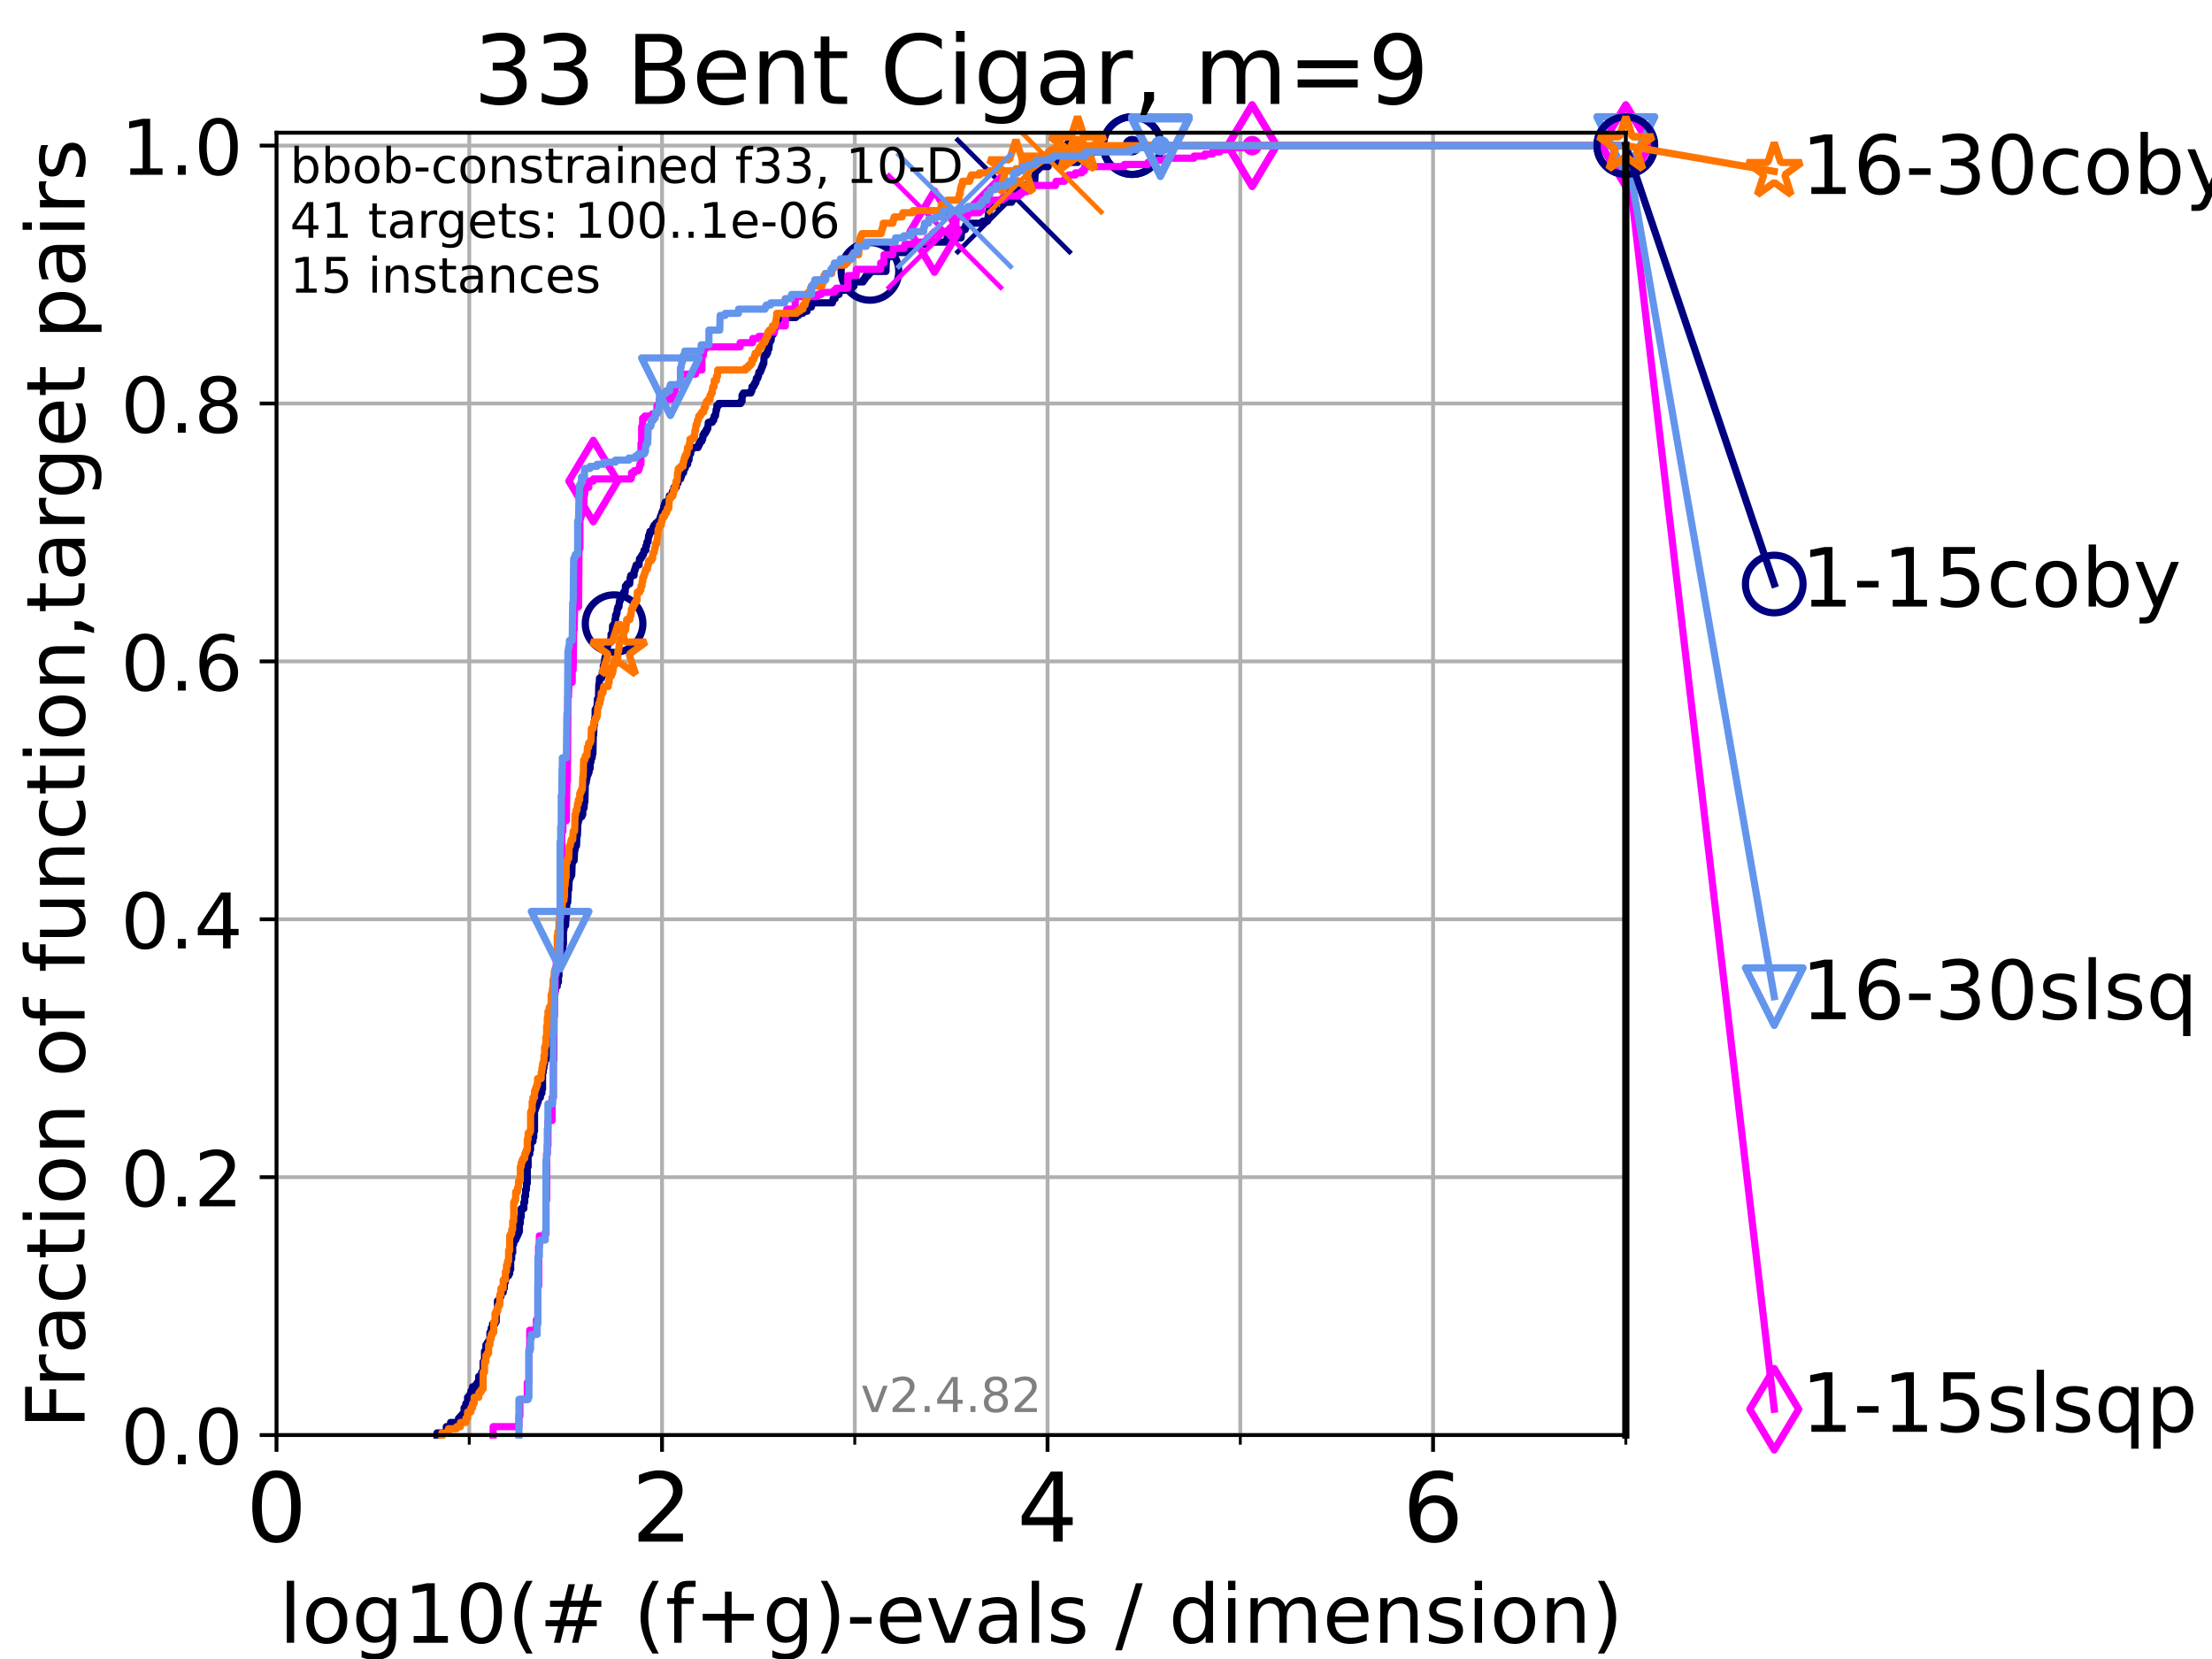<?xml version="1.0" encoding="utf-8" standalone="no"?>
<!DOCTYPE svg PUBLIC "-//W3C//DTD SVG 1.1//EN"
  "http://www.w3.org/Graphics/SVG/1.1/DTD/svg11.dtd">
<!-- Created with matplotlib (https://matplotlib.org/) -->
<svg height="345.6pt" version="1.1" viewBox="0 0 460.8 345.6" width="460.8pt" xmlns="http://www.w3.org/2000/svg" xmlns:xlink="http://www.w3.org/1999/xlink">
 <defs>
  <style type="text/css">*{stroke-linecap:butt;stroke-linejoin:round;}</style>
 </defs>
 <g id="figure_1">
  <g id="patch_1">
   <path d="M 0 345.6 
L 460.8 345.6 
L 460.8 0 
L 0 0 
z
" style="fill:#ffffff;"/>
  </g>
  <g id="axes_1">
   <g id="patch_2">
    <path d="M 57.6 298.944 
L 338.688 298.944 
L 338.688 27.648 
L 57.6 27.648 
z
" style="fill:#ffffff;"/>
   </g>
   <g id="matplotlib.axis_1">
    <g id="xtick_1">
     <g id="line2d_1">
      <path clip-path="url(#p045caa81d3)" d="M 57.6 298.944 
L 57.6 27.648 
" style="fill:none;stroke:#b0b0b0;stroke-linecap:square;stroke-width:0.8;"/>
     </g>
     <g id="line2d_2">
      <defs>
       <path d="M 0 0 
L 0 3.5 
" id="mf5bc006aea" style="stroke:#000000;stroke-width:0.8;"/>
      </defs>
      <g>
       <use style="stroke:#000000;stroke-width:0.8;" x="57.6" xlink:href="#mf5bc006aea" y="298.944"/>
      </g>
     </g>
     <g id="text_1">
      <!-- 0 -->
      <g transform="translate(51.237 321.141)scale(0.2 -0.2)">
       <defs>
        <path d="M 31.781 66.406 
Q 24.172 66.406 20.328 58.906 
Q 16.5 51.422 16.5 36.375 
Q 16.5 21.391 20.328 13.891 
Q 24.172 6.391 31.781 6.391 
Q 39.453 6.391 43.281 13.891 
Q 47.125 21.391 47.125 36.375 
Q 47.125 51.422 43.281 58.906 
Q 39.453 66.406 31.781 66.406 
z
M 31.781 74.219 
Q 44.047 74.219 50.516 64.516 
Q 56.984 54.828 56.984 36.375 
Q 56.984 17.969 50.516 8.266 
Q 44.047 -1.422 31.781 -1.422 
Q 19.531 -1.422 13.062 8.266 
Q 6.594 17.969 6.594 36.375 
Q 6.594 54.828 13.062 64.516 
Q 19.531 74.219 31.781 74.219 
z
" id="DejaVuSans-48"/>
       </defs>
       <use xlink:href="#DejaVuSans-48"/>
      </g>
     </g>
    </g>
    <g id="xtick_2">
     <g id="line2d_3">
      <path clip-path="url(#p045caa81d3)" d="M 137.911 298.944 
L 137.911 27.648 
" style="fill:none;stroke:#b0b0b0;stroke-linecap:square;stroke-width:0.8;"/>
     </g>
     <g id="line2d_4">
      <g>
       <use style="stroke:#000000;stroke-width:0.8;" x="137.911" xlink:href="#mf5bc006aea" y="298.944"/>
      </g>
     </g>
     <g id="text_2">
      <!-- 2 -->
      <g transform="translate(131.548 321.141)scale(0.2 -0.2)">
       <defs>
        <path d="M 19.188 8.297 
L 53.609 8.297 
L 53.609 0 
L 7.328 0 
L 7.328 8.297 
Q 12.938 14.109 22.625 23.891 
Q 32.328 33.688 34.812 36.531 
Q 39.547 41.844 41.422 45.531 
Q 43.312 49.219 43.312 52.781 
Q 43.312 58.594 39.234 62.25 
Q 35.156 65.922 28.609 65.922 
Q 23.969 65.922 18.812 64.312 
Q 13.672 62.703 7.812 59.422 
L 7.812 69.391 
Q 13.766 71.781 18.938 73 
Q 24.125 74.219 28.422 74.219 
Q 39.75 74.219 46.484 68.547 
Q 53.219 62.891 53.219 53.422 
Q 53.219 48.922 51.531 44.891 
Q 49.859 40.875 45.406 35.406 
Q 44.188 33.984 37.641 27.219 
Q 31.109 20.453 19.188 8.297 
z
" id="DejaVuSans-50"/>
       </defs>
       <use xlink:href="#DejaVuSans-50"/>
      </g>
     </g>
    </g>
    <g id="xtick_3">
     <g id="line2d_5">
      <path clip-path="url(#p045caa81d3)" d="M 218.222 298.944 
L 218.222 27.648 
" style="fill:none;stroke:#b0b0b0;stroke-linecap:square;stroke-width:0.8;"/>
     </g>
     <g id="line2d_6">
      <g>
       <use style="stroke:#000000;stroke-width:0.8;" x="218.222" xlink:href="#mf5bc006aea" y="298.944"/>
      </g>
     </g>
     <g id="text_3">
      <!-- 4 -->
      <g transform="translate(211.859 321.141)scale(0.2 -0.2)">
       <defs>
        <path d="M 37.797 64.312 
L 12.891 25.391 
L 37.797 25.391 
z
M 35.203 72.906 
L 47.609 72.906 
L 47.609 25.391 
L 58.016 25.391 
L 58.016 17.188 
L 47.609 17.188 
L 47.609 0 
L 37.797 0 
L 37.797 17.188 
L 4.891 17.188 
L 4.891 26.703 
z
" id="DejaVuSans-52"/>
       </defs>
       <use xlink:href="#DejaVuSans-52"/>
      </g>
     </g>
    </g>
    <g id="xtick_4">
     <g id="line2d_7">
      <path clip-path="url(#p045caa81d3)" d="M 298.533 298.944 
L 298.533 27.648 
" style="fill:none;stroke:#b0b0b0;stroke-linecap:square;stroke-width:0.8;"/>
     </g>
     <g id="line2d_8">
      <g>
       <use style="stroke:#000000;stroke-width:0.8;" x="298.533" xlink:href="#mf5bc006aea" y="298.944"/>
      </g>
     </g>
     <g id="text_4">
      <!-- 6 -->
      <g transform="translate(292.17 321.141)scale(0.2 -0.2)">
       <defs>
        <path d="M 33.016 40.375 
Q 26.375 40.375 22.484 35.828 
Q 18.609 31.297 18.609 23.391 
Q 18.609 15.531 22.484 10.953 
Q 26.375 6.391 33.016 6.391 
Q 39.656 6.391 43.531 10.953 
Q 47.406 15.531 47.406 23.391 
Q 47.406 31.297 43.531 35.828 
Q 39.656 40.375 33.016 40.375 
z
M 52.594 71.297 
L 52.594 62.312 
Q 48.875 64.062 45.094 64.984 
Q 41.312 65.922 37.594 65.922 
Q 27.828 65.922 22.672 59.328 
Q 17.531 52.734 16.797 39.406 
Q 19.672 43.656 24.016 45.922 
Q 28.375 48.188 33.594 48.188 
Q 44.578 48.188 50.953 41.516 
Q 57.328 34.859 57.328 23.391 
Q 57.328 12.156 50.688 5.359 
Q 44.047 -1.422 33.016 -1.422 
Q 20.359 -1.422 13.672 8.266 
Q 6.984 17.969 6.984 36.375 
Q 6.984 53.656 15.188 63.938 
Q 23.391 74.219 37.203 74.219 
Q 40.922 74.219 44.703 73.484 
Q 48.484 72.75 52.594 71.297 
z
" id="DejaVuSans-54"/>
       </defs>
       <use xlink:href="#DejaVuSans-54"/>
      </g>
     </g>
    </g>
    <g id="xtick_5">
     <g id="line2d_9">
      <path clip-path="url(#p045caa81d3)" d="M 97.755 298.944 
L 97.755 27.648 
" style="fill:none;stroke:#b0b0b0;stroke-linecap:square;stroke-width:0.8;"/>
     </g>
     <g id="line2d_10">
      <defs>
       <path d="M 0 0 
L 0 2 
" id="m8b8edda4b0" style="stroke:#000000;stroke-width:0.6;"/>
      </defs>
      <g>
       <use style="stroke:#000000;stroke-width:0.6;" x="97.755" xlink:href="#m8b8edda4b0" y="298.944"/>
      </g>
     </g>
    </g>
    <g id="xtick_6">
     <g id="line2d_11">
      <path clip-path="url(#p045caa81d3)" d="M 178.066 298.944 
L 178.066 27.648 
" style="fill:none;stroke:#b0b0b0;stroke-linecap:square;stroke-width:0.8;"/>
     </g>
     <g id="line2d_12">
      <g>
       <use style="stroke:#000000;stroke-width:0.6;" x="178.066" xlink:href="#m8b8edda4b0" y="298.944"/>
      </g>
     </g>
    </g>
    <g id="xtick_7">
     <g id="line2d_13">
      <path clip-path="url(#p045caa81d3)" d="M 258.377 298.944 
L 258.377 27.648 
" style="fill:none;stroke:#b0b0b0;stroke-linecap:square;stroke-width:0.8;"/>
     </g>
     <g id="line2d_14">
      <g>
       <use style="stroke:#000000;stroke-width:0.6;" x="258.377" xlink:href="#m8b8edda4b0" y="298.944"/>
      </g>
     </g>
    </g>
    <g id="xtick_8">
     <g id="line2d_15">
      <path clip-path="url(#p045caa81d3)" d="M 338.688 298.944 
L 338.688 27.648 
" style="fill:none;stroke:#b0b0b0;stroke-linecap:square;stroke-width:0.8;"/>
     </g>
     <g id="line2d_16">
      <g>
       <use style="stroke:#000000;stroke-width:0.6;" x="338.688" xlink:href="#m8b8edda4b0" y="298.944"/>
      </g>
     </g>
    </g>
    <g id="text_5">
     <!-- log10(# (f+g)-evals / dimension) -->
     <g transform="translate(58.145 342.218)scale(0.17 -0.17)">
      <defs>
       <path d="M 9.422 75.984 
L 18.406 75.984 
L 18.406 0 
L 9.422 0 
z
" id="DejaVuSans-108"/>
       <path d="M 30.609 48.391 
Q 23.391 48.391 19.188 42.75 
Q 14.984 37.109 14.984 27.297 
Q 14.984 17.484 19.156 11.844 
Q 23.344 6.203 30.609 6.203 
Q 37.797 6.203 41.984 11.859 
Q 46.188 17.531 46.188 27.297 
Q 46.188 37.016 41.984 42.703 
Q 37.797 48.391 30.609 48.391 
z
M 30.609 56 
Q 42.328 56 49.016 48.375 
Q 55.719 40.766 55.719 27.297 
Q 55.719 13.875 49.016 6.219 
Q 42.328 -1.422 30.609 -1.422 
Q 18.844 -1.422 12.172 6.219 
Q 5.516 13.875 5.516 27.297 
Q 5.516 40.766 12.172 48.375 
Q 18.844 56 30.609 56 
z
" id="DejaVuSans-111"/>
       <path d="M 45.406 27.984 
Q 45.406 37.75 41.375 43.109 
Q 37.359 48.484 30.078 48.484 
Q 22.859 48.484 18.828 43.109 
Q 14.797 37.75 14.797 27.984 
Q 14.797 18.266 18.828 12.891 
Q 22.859 7.516 30.078 7.516 
Q 37.359 7.516 41.375 12.891 
Q 45.406 18.266 45.406 27.984 
z
M 54.391 6.781 
Q 54.391 -7.172 48.188 -13.984 
Q 42 -20.797 29.203 -20.797 
Q 24.469 -20.797 20.266 -20.094 
Q 16.062 -19.391 12.109 -17.922 
L 12.109 -9.188 
Q 16.062 -11.328 19.922 -12.344 
Q 23.781 -13.375 27.781 -13.375 
Q 36.625 -13.375 41.016 -8.766 
Q 45.406 -4.156 45.406 5.172 
L 45.406 9.625 
Q 42.625 4.781 38.281 2.391 
Q 33.938 0 27.875 0 
Q 17.828 0 11.672 7.656 
Q 5.516 15.328 5.516 27.984 
Q 5.516 40.672 11.672 48.328 
Q 17.828 56 27.875 56 
Q 33.938 56 38.281 53.609 
Q 42.625 51.219 45.406 46.391 
L 45.406 54.688 
L 54.391 54.688 
z
" id="DejaVuSans-103"/>
       <path d="M 12.406 8.297 
L 28.516 8.297 
L 28.516 63.922 
L 10.984 60.406 
L 10.984 69.391 
L 28.422 72.906 
L 38.281 72.906 
L 38.281 8.297 
L 54.391 8.297 
L 54.391 0 
L 12.406 0 
z
" id="DejaVuSans-49"/>
       <path d="M 31 75.875 
Q 24.469 64.656 21.281 53.656 
Q 18.109 42.672 18.109 31.391 
Q 18.109 20.125 21.312 9.062 
Q 24.516 -2 31 -13.188 
L 23.188 -13.188 
Q 15.875 -1.703 12.234 9.375 
Q 8.594 20.453 8.594 31.391 
Q 8.594 42.281 12.203 53.312 
Q 15.828 64.359 23.188 75.875 
z
" id="DejaVuSans-40"/>
       <path d="M 51.125 44 
L 36.922 44 
L 32.812 27.688 
L 47.125 27.688 
z
M 43.797 71.781 
L 38.719 51.516 
L 52.984 51.516 
L 58.109 71.781 
L 65.922 71.781 
L 60.891 51.516 
L 76.125 51.516 
L 76.125 44 
L 58.984 44 
L 54.984 27.688 
L 70.516 27.688 
L 70.516 20.219 
L 53.078 20.219 
L 48 0 
L 40.188 0 
L 45.219 20.219 
L 30.906 20.219 
L 25.875 0 
L 18.016 0 
L 23.094 20.219 
L 7.719 20.219 
L 7.719 27.688 
L 24.906 27.688 
L 29 44 
L 13.281 44 
L 13.281 51.516 
L 30.906 51.516 
L 35.891 71.781 
z
" id="DejaVuSans-35"/>
       <path id="DejaVuSans-32"/>
       <path d="M 37.109 75.984 
L 37.109 68.5 
L 28.516 68.5 
Q 23.688 68.5 21.797 66.547 
Q 19.922 64.594 19.922 59.516 
L 19.922 54.688 
L 34.719 54.688 
L 34.719 47.703 
L 19.922 47.703 
L 19.922 0 
L 10.891 0 
L 10.891 47.703 
L 2.297 47.703 
L 2.297 54.688 
L 10.891 54.688 
L 10.891 58.5 
Q 10.891 67.625 15.141 71.797 
Q 19.391 75.984 28.609 75.984 
z
" id="DejaVuSans-102"/>
       <path d="M 46 62.703 
L 46 35.5 
L 73.188 35.5 
L 73.188 27.203 
L 46 27.203 
L 46 0 
L 37.797 0 
L 37.797 27.203 
L 10.594 27.203 
L 10.594 35.5 
L 37.797 35.5 
L 37.797 62.703 
z
" id="DejaVuSans-43"/>
       <path d="M 8.016 75.875 
L 15.828 75.875 
Q 23.141 64.359 26.781 53.312 
Q 30.422 42.281 30.422 31.391 
Q 30.422 20.453 26.781 9.375 
Q 23.141 -1.703 15.828 -13.188 
L 8.016 -13.188 
Q 14.5 -2 17.703 9.062 
Q 20.906 20.125 20.906 31.391 
Q 20.906 42.672 17.703 53.656 
Q 14.5 64.656 8.016 75.875 
z
" id="DejaVuSans-41"/>
       <path d="M 4.891 31.391 
L 31.203 31.391 
L 31.203 23.391 
L 4.891 23.391 
z
" id="DejaVuSans-45"/>
       <path d="M 56.203 29.594 
L 56.203 25.203 
L 14.891 25.203 
Q 15.484 15.922 20.484 11.062 
Q 25.484 6.203 34.422 6.203 
Q 39.594 6.203 44.453 7.469 
Q 49.312 8.734 54.109 11.281 
L 54.109 2.781 
Q 49.266 0.734 44.188 -0.344 
Q 39.109 -1.422 33.891 -1.422 
Q 20.797 -1.422 13.156 6.188 
Q 5.516 13.812 5.516 26.812 
Q 5.516 40.234 12.766 48.109 
Q 20.016 56 32.328 56 
Q 43.359 56 49.781 48.891 
Q 56.203 41.797 56.203 29.594 
z
M 47.219 32.234 
Q 47.125 39.594 43.094 43.984 
Q 39.062 48.391 32.422 48.391 
Q 24.906 48.391 20.391 44.141 
Q 15.875 39.891 15.188 32.172 
z
" id="DejaVuSans-101"/>
       <path d="M 2.984 54.688 
L 12.5 54.688 
L 29.594 8.797 
L 46.688 54.688 
L 56.203 54.688 
L 35.688 0 
L 23.484 0 
z
" id="DejaVuSans-118"/>
       <path d="M 34.281 27.484 
Q 23.391 27.484 19.188 25 
Q 14.984 22.516 14.984 16.5 
Q 14.984 11.719 18.141 8.906 
Q 21.297 6.109 26.703 6.109 
Q 34.188 6.109 38.703 11.406 
Q 43.219 16.703 43.219 25.484 
L 43.219 27.484 
z
M 52.203 31.203 
L 52.203 0 
L 43.219 0 
L 43.219 8.297 
Q 40.141 3.328 35.547 0.953 
Q 30.953 -1.422 24.312 -1.422 
Q 15.922 -1.422 10.953 3.297 
Q 6 8.016 6 15.922 
Q 6 25.141 12.172 29.828 
Q 18.359 34.516 30.609 34.516 
L 43.219 34.516 
L 43.219 35.406 
Q 43.219 41.609 39.141 45 
Q 35.062 48.391 27.688 48.391 
Q 23 48.391 18.547 47.266 
Q 14.109 46.141 10.016 43.891 
L 10.016 52.203 
Q 14.938 54.109 19.578 55.047 
Q 24.219 56 28.609 56 
Q 40.484 56 46.344 49.844 
Q 52.203 43.703 52.203 31.203 
z
" id="DejaVuSans-97"/>
       <path d="M 44.281 53.078 
L 44.281 44.578 
Q 40.484 46.531 36.375 47.5 
Q 32.281 48.484 27.875 48.484 
Q 21.188 48.484 17.844 46.438 
Q 14.5 44.391 14.5 40.281 
Q 14.5 37.156 16.891 35.375 
Q 19.281 33.594 26.516 31.984 
L 29.594 31.297 
Q 39.156 29.25 43.188 25.516 
Q 47.219 21.781 47.219 15.094 
Q 47.219 7.469 41.188 3.016 
Q 35.156 -1.422 24.609 -1.422 
Q 20.219 -1.422 15.453 -0.562 
Q 10.688 0.297 5.422 2 
L 5.422 11.281 
Q 10.406 8.688 15.234 7.391 
Q 20.062 6.109 24.812 6.109 
Q 31.156 6.109 34.562 8.281 
Q 37.984 10.453 37.984 14.406 
Q 37.984 18.062 35.516 20.016 
Q 33.062 21.969 24.703 23.781 
L 21.578 24.516 
Q 13.234 26.266 9.516 29.906 
Q 5.812 33.547 5.812 39.891 
Q 5.812 47.609 11.281 51.797 
Q 16.75 56 26.812 56 
Q 31.781 56 36.172 55.266 
Q 40.578 54.547 44.281 53.078 
z
" id="DejaVuSans-115"/>
       <path d="M 25.391 72.906 
L 33.688 72.906 
L 8.297 -9.281 
L 0 -9.281 
z
" id="DejaVuSans-47"/>
       <path d="M 45.406 46.391 
L 45.406 75.984 
L 54.391 75.984 
L 54.391 0 
L 45.406 0 
L 45.406 8.203 
Q 42.578 3.328 38.25 0.953 
Q 33.938 -1.422 27.875 -1.422 
Q 17.969 -1.422 11.734 6.484 
Q 5.516 14.406 5.516 27.297 
Q 5.516 40.188 11.734 48.094 
Q 17.969 56 27.875 56 
Q 33.938 56 38.25 53.625 
Q 42.578 51.266 45.406 46.391 
z
M 14.797 27.297 
Q 14.797 17.391 18.875 11.75 
Q 22.953 6.109 30.078 6.109 
Q 37.203 6.109 41.297 11.75 
Q 45.406 17.391 45.406 27.297 
Q 45.406 37.203 41.297 42.844 
Q 37.203 48.484 30.078 48.484 
Q 22.953 48.484 18.875 42.844 
Q 14.797 37.203 14.797 27.297 
z
" id="DejaVuSans-100"/>
       <path d="M 9.422 54.688 
L 18.406 54.688 
L 18.406 0 
L 9.422 0 
z
M 9.422 75.984 
L 18.406 75.984 
L 18.406 64.594 
L 9.422 64.594 
z
" id="DejaVuSans-105"/>
       <path d="M 52 44.188 
Q 55.375 50.25 60.062 53.125 
Q 64.75 56 71.094 56 
Q 79.641 56 84.281 50.016 
Q 88.922 44.047 88.922 33.016 
L 88.922 0 
L 79.891 0 
L 79.891 32.719 
Q 79.891 40.578 77.094 44.375 
Q 74.312 48.188 68.609 48.188 
Q 61.625 48.188 57.562 43.547 
Q 53.516 38.922 53.516 30.906 
L 53.516 0 
L 44.484 0 
L 44.484 32.719 
Q 44.484 40.625 41.703 44.406 
Q 38.922 48.188 33.109 48.188 
Q 26.219 48.188 22.156 43.531 
Q 18.109 38.875 18.109 30.906 
L 18.109 0 
L 9.078 0 
L 9.078 54.688 
L 18.109 54.688 
L 18.109 46.188 
Q 21.188 51.219 25.484 53.609 
Q 29.781 56 35.688 56 
Q 41.656 56 45.828 52.969 
Q 50 49.953 52 44.188 
z
" id="DejaVuSans-109"/>
       <path d="M 54.891 33.016 
L 54.891 0 
L 45.906 0 
L 45.906 32.719 
Q 45.906 40.484 42.875 44.328 
Q 39.844 48.188 33.797 48.188 
Q 26.516 48.188 22.312 43.547 
Q 18.109 38.922 18.109 30.906 
L 18.109 0 
L 9.078 0 
L 9.078 54.688 
L 18.109 54.688 
L 18.109 46.188 
Q 21.344 51.125 25.703 53.562 
Q 30.078 56 35.797 56 
Q 45.219 56 50.047 50.172 
Q 54.891 44.344 54.891 33.016 
z
" id="DejaVuSans-110"/>
      </defs>
      <use xlink:href="#DejaVuSans-108"/>
      <use x="27.783" xlink:href="#DejaVuSans-111"/>
      <use x="88.965" xlink:href="#DejaVuSans-103"/>
      <use x="152.441" xlink:href="#DejaVuSans-49"/>
      <use x="216.064" xlink:href="#DejaVuSans-48"/>
      <use x="279.688" xlink:href="#DejaVuSans-40"/>
      <use x="318.701" xlink:href="#DejaVuSans-35"/>
      <use x="402.49" xlink:href="#DejaVuSans-32"/>
      <use x="434.277" xlink:href="#DejaVuSans-40"/>
      <use x="473.291" xlink:href="#DejaVuSans-102"/>
      <use x="508.496" xlink:href="#DejaVuSans-43"/>
      <use x="592.285" xlink:href="#DejaVuSans-103"/>
      <use x="655.762" xlink:href="#DejaVuSans-41"/>
      <use x="694.775" xlink:href="#DejaVuSans-45"/>
      <use x="730.859" xlink:href="#DejaVuSans-101"/>
      <use x="792.383" xlink:href="#DejaVuSans-118"/>
      <use x="851.562" xlink:href="#DejaVuSans-97"/>
      <use x="912.842" xlink:href="#DejaVuSans-108"/>
      <use x="940.625" xlink:href="#DejaVuSans-115"/>
      <use x="992.725" xlink:href="#DejaVuSans-32"/>
      <use x="1024.512" xlink:href="#DejaVuSans-47"/>
      <use x="1058.203" xlink:href="#DejaVuSans-32"/>
      <use x="1089.99" xlink:href="#DejaVuSans-100"/>
      <use x="1153.467" xlink:href="#DejaVuSans-105"/>
      <use x="1181.25" xlink:href="#DejaVuSans-109"/>
      <use x="1278.662" xlink:href="#DejaVuSans-101"/>
      <use x="1340.186" xlink:href="#DejaVuSans-110"/>
      <use x="1403.564" xlink:href="#DejaVuSans-115"/>
      <use x="1455.664" xlink:href="#DejaVuSans-105"/>
      <use x="1483.447" xlink:href="#DejaVuSans-111"/>
      <use x="1544.629" xlink:href="#DejaVuSans-110"/>
      <use x="1608.008" xlink:href="#DejaVuSans-41"/>
     </g>
    </g>
   </g>
   <g id="matplotlib.axis_2">
    <g id="ytick_1">
     <g id="line2d_17">
      <path clip-path="url(#p045caa81d3)" d="M 57.6 298.944 
L 338.688 298.944 
" style="fill:none;stroke:#b0b0b0;stroke-linecap:square;stroke-width:0.8;"/>
     </g>
     <g id="line2d_18">
      <defs>
       <path d="M 0 0 
L -3.5 0 
" id="me064f7395f" style="stroke:#000000;stroke-width:0.8;"/>
      </defs>
      <g>
       <use style="stroke:#000000;stroke-width:0.8;" x="57.6" xlink:href="#me064f7395f" y="298.944"/>
      </g>
     </g>
     <g id="text_6">
      <!-- 0.0 -->
      <g transform="translate(25.155 305.023)scale(0.16 -0.16)">
       <defs>
        <path d="M 10.688 12.406 
L 21 12.406 
L 21 0 
L 10.688 0 
z
" id="DejaVuSans-46"/>
       </defs>
       <use xlink:href="#DejaVuSans-48"/>
       <use x="63.623" xlink:href="#DejaVuSans-46"/>
       <use x="95.41" xlink:href="#DejaVuSans-48"/>
      </g>
     </g>
    </g>
    <g id="ytick_2">
     <g id="line2d_19">
      <path clip-path="url(#p045caa81d3)" d="M 57.6 245.222 
L 338.688 245.222 
" style="fill:none;stroke:#b0b0b0;stroke-linecap:square;stroke-width:0.8;"/>
     </g>
     <g id="line2d_20">
      <g>
       <use style="stroke:#000000;stroke-width:0.8;" x="57.6" xlink:href="#me064f7395f" y="245.222"/>
      </g>
     </g>
     <g id="text_7">
      <!-- 0.2 -->
      <g transform="translate(25.155 251.301)scale(0.16 -0.16)">
       <use xlink:href="#DejaVuSans-48"/>
       <use x="63.623" xlink:href="#DejaVuSans-46"/>
       <use x="95.41" xlink:href="#DejaVuSans-50"/>
      </g>
     </g>
    </g>
    <g id="ytick_3">
     <g id="line2d_21">
      <path clip-path="url(#p045caa81d3)" d="M 57.6 191.5 
L 338.688 191.5 
" style="fill:none;stroke:#b0b0b0;stroke-linecap:square;stroke-width:0.8;"/>
     </g>
     <g id="line2d_22">
      <g>
       <use style="stroke:#000000;stroke-width:0.8;" x="57.6" xlink:href="#me064f7395f" y="191.5"/>
      </g>
     </g>
     <g id="text_8">
      <!-- 0.4 -->
      <g transform="translate(25.155 197.579)scale(0.16 -0.16)">
       <use xlink:href="#DejaVuSans-48"/>
       <use x="63.623" xlink:href="#DejaVuSans-46"/>
       <use x="95.41" xlink:href="#DejaVuSans-52"/>
      </g>
     </g>
    </g>
    <g id="ytick_4">
     <g id="line2d_23">
      <path clip-path="url(#p045caa81d3)" d="M 57.6 137.778 
L 338.688 137.778 
" style="fill:none;stroke:#b0b0b0;stroke-linecap:square;stroke-width:0.8;"/>
     </g>
     <g id="line2d_24">
      <g>
       <use style="stroke:#000000;stroke-width:0.8;" x="57.6" xlink:href="#me064f7395f" y="137.778"/>
      </g>
     </g>
     <g id="text_9">
      <!-- 0.6 -->
      <g transform="translate(25.155 143.857)scale(0.16 -0.16)">
       <use xlink:href="#DejaVuSans-48"/>
       <use x="63.623" xlink:href="#DejaVuSans-46"/>
       <use x="95.41" xlink:href="#DejaVuSans-54"/>
      </g>
     </g>
    </g>
    <g id="ytick_5">
     <g id="line2d_25">
      <path clip-path="url(#p045caa81d3)" d="M 57.6 84.056 
L 338.688 84.056 
" style="fill:none;stroke:#b0b0b0;stroke-linecap:square;stroke-width:0.8;"/>
     </g>
     <g id="line2d_26">
      <g>
       <use style="stroke:#000000;stroke-width:0.8;" x="57.6" xlink:href="#me064f7395f" y="84.056"/>
      </g>
     </g>
     <g id="text_10">
      <!-- 0.8 -->
      <g transform="translate(25.155 90.135)scale(0.16 -0.16)">
       <defs>
        <path d="M 31.781 34.625 
Q 24.75 34.625 20.719 30.859 
Q 16.703 27.094 16.703 20.516 
Q 16.703 13.922 20.719 10.156 
Q 24.75 6.391 31.781 6.391 
Q 38.812 6.391 42.859 10.172 
Q 46.922 13.969 46.922 20.516 
Q 46.922 27.094 42.891 30.859 
Q 38.875 34.625 31.781 34.625 
z
M 21.922 38.812 
Q 15.578 40.375 12.031 44.719 
Q 8.5 49.078 8.5 55.328 
Q 8.5 64.062 14.719 69.141 
Q 20.953 74.219 31.781 74.219 
Q 42.672 74.219 48.875 69.141 
Q 55.078 64.062 55.078 55.328 
Q 55.078 49.078 51.531 44.719 
Q 48 40.375 41.703 38.812 
Q 48.828 37.156 52.797 32.312 
Q 56.781 27.484 56.781 20.516 
Q 56.781 9.906 50.312 4.234 
Q 43.844 -1.422 31.781 -1.422 
Q 19.734 -1.422 13.25 4.234 
Q 6.781 9.906 6.781 20.516 
Q 6.781 27.484 10.781 32.312 
Q 14.797 37.156 21.922 38.812 
z
M 18.312 54.391 
Q 18.312 48.734 21.844 45.562 
Q 25.391 42.391 31.781 42.391 
Q 38.141 42.391 41.719 45.562 
Q 45.312 48.734 45.312 54.391 
Q 45.312 60.062 41.719 63.234 
Q 38.141 66.406 31.781 66.406 
Q 25.391 66.406 21.844 63.234 
Q 18.312 60.062 18.312 54.391 
z
" id="DejaVuSans-56"/>
       </defs>
       <use xlink:href="#DejaVuSans-48"/>
       <use x="63.623" xlink:href="#DejaVuSans-46"/>
       <use x="95.41" xlink:href="#DejaVuSans-56"/>
      </g>
     </g>
    </g>
    <g id="ytick_6">
     <g id="line2d_27">
      <path clip-path="url(#p045caa81d3)" d="M 57.6 30.334 
L 338.688 30.334 
" style="fill:none;stroke:#b0b0b0;stroke-linecap:square;stroke-width:0.8;"/>
     </g>
     <g id="line2d_28">
      <g>
       <use style="stroke:#000000;stroke-width:0.8;" x="57.6" xlink:href="#me064f7395f" y="30.334"/>
      </g>
     </g>
     <g id="text_11">
      <!-- 1.0 -->
      <g transform="translate(25.155 36.413)scale(0.16 -0.16)">
       <use xlink:href="#DejaVuSans-49"/>
       <use x="63.623" xlink:href="#DejaVuSans-46"/>
       <use x="95.41" xlink:href="#DejaVuSans-48"/>
      </g>
     </g>
    </g>
    <g id="text_12">
     <!-- Fraction of function,target pairs -->
     <g transform="translate(17.62 297.681)rotate(-90)scale(0.17 -0.17)">
      <defs>
       <path d="M 9.812 72.906 
L 51.703 72.906 
L 51.703 64.594 
L 19.672 64.594 
L 19.672 43.109 
L 48.578 43.109 
L 48.578 34.812 
L 19.672 34.812 
L 19.672 0 
L 9.812 0 
z
" id="DejaVuSans-70"/>
       <path d="M 41.109 46.297 
Q 39.594 47.172 37.812 47.578 
Q 36.031 48 33.891 48 
Q 26.266 48 22.188 43.047 
Q 18.109 38.094 18.109 28.812 
L 18.109 0 
L 9.078 0 
L 9.078 54.688 
L 18.109 54.688 
L 18.109 46.188 
Q 20.953 51.172 25.484 53.578 
Q 30.031 56 36.531 56 
Q 37.453 56 38.578 55.875 
Q 39.703 55.766 41.062 55.516 
z
" id="DejaVuSans-114"/>
       <path d="M 48.781 52.594 
L 48.781 44.188 
Q 44.969 46.297 41.141 47.344 
Q 37.312 48.391 33.406 48.391 
Q 24.656 48.391 19.812 42.844 
Q 14.984 37.312 14.984 27.297 
Q 14.984 17.281 19.812 11.734 
Q 24.656 6.203 33.406 6.203 
Q 37.312 6.203 41.141 7.25 
Q 44.969 8.297 48.781 10.406 
L 48.781 2.094 
Q 45.016 0.344 40.984 -0.531 
Q 36.969 -1.422 32.422 -1.422 
Q 20.062 -1.422 12.781 6.344 
Q 5.516 14.109 5.516 27.297 
Q 5.516 40.672 12.859 48.328 
Q 20.219 56 33.016 56 
Q 37.156 56 41.109 55.141 
Q 45.062 54.297 48.781 52.594 
z
" id="DejaVuSans-99"/>
       <path d="M 18.312 70.219 
L 18.312 54.688 
L 36.812 54.688 
L 36.812 47.703 
L 18.312 47.703 
L 18.312 18.016 
Q 18.312 11.328 20.141 9.422 
Q 21.969 7.516 27.594 7.516 
L 36.812 7.516 
L 36.812 0 
L 27.594 0 
Q 17.188 0 13.234 3.875 
Q 9.281 7.766 9.281 18.016 
L 9.281 47.703 
L 2.688 47.703 
L 2.688 54.688 
L 9.281 54.688 
L 9.281 70.219 
z
" id="DejaVuSans-116"/>
       <path d="M 8.5 21.578 
L 8.5 54.688 
L 17.484 54.688 
L 17.484 21.922 
Q 17.484 14.156 20.5 10.266 
Q 23.531 6.391 29.594 6.391 
Q 36.859 6.391 41.078 11.031 
Q 45.312 15.672 45.312 23.688 
L 45.312 54.688 
L 54.297 54.688 
L 54.297 0 
L 45.312 0 
L 45.312 8.406 
Q 42.047 3.422 37.719 1 
Q 33.406 -1.422 27.688 -1.422 
Q 18.266 -1.422 13.375 4.438 
Q 8.5 10.297 8.5 21.578 
z
M 31.109 56 
z
" id="DejaVuSans-117"/>
       <path d="M 11.719 12.406 
L 22.016 12.406 
L 22.016 4 
L 14.016 -11.625 
L 7.719 -11.625 
L 11.719 4 
z
" id="DejaVuSans-44"/>
       <path d="M 18.109 8.203 
L 18.109 -20.797 
L 9.078 -20.797 
L 9.078 54.688 
L 18.109 54.688 
L 18.109 46.391 
Q 20.953 51.266 25.266 53.625 
Q 29.594 56 35.594 56 
Q 45.562 56 51.781 48.094 
Q 58.016 40.188 58.016 27.297 
Q 58.016 14.406 51.781 6.484 
Q 45.562 -1.422 35.594 -1.422 
Q 29.594 -1.422 25.266 0.953 
Q 20.953 3.328 18.109 8.203 
z
M 48.688 27.297 
Q 48.688 37.203 44.609 42.844 
Q 40.531 48.484 33.406 48.484 
Q 26.266 48.484 22.188 42.844 
Q 18.109 37.203 18.109 27.297 
Q 18.109 17.391 22.188 11.75 
Q 26.266 6.109 33.406 6.109 
Q 40.531 6.109 44.609 11.75 
Q 48.688 17.391 48.688 27.297 
z
" id="DejaVuSans-112"/>
      </defs>
      <use xlink:href="#DejaVuSans-70"/>
      <use x="50.27" xlink:href="#DejaVuSans-114"/>
      <use x="91.383" xlink:href="#DejaVuSans-97"/>
      <use x="152.662" xlink:href="#DejaVuSans-99"/>
      <use x="207.643" xlink:href="#DejaVuSans-116"/>
      <use x="246.852" xlink:href="#DejaVuSans-105"/>
      <use x="274.635" xlink:href="#DejaVuSans-111"/>
      <use x="335.816" xlink:href="#DejaVuSans-110"/>
      <use x="399.195" xlink:href="#DejaVuSans-32"/>
      <use x="430.982" xlink:href="#DejaVuSans-111"/>
      <use x="492.164" xlink:href="#DejaVuSans-102"/>
      <use x="527.369" xlink:href="#DejaVuSans-32"/>
      <use x="559.156" xlink:href="#DejaVuSans-102"/>
      <use x="594.361" xlink:href="#DejaVuSans-117"/>
      <use x="657.74" xlink:href="#DejaVuSans-110"/>
      <use x="721.119" xlink:href="#DejaVuSans-99"/>
      <use x="776.1" xlink:href="#DejaVuSans-116"/>
      <use x="815.309" xlink:href="#DejaVuSans-105"/>
      <use x="843.092" xlink:href="#DejaVuSans-111"/>
      <use x="904.273" xlink:href="#DejaVuSans-110"/>
      <use x="967.652" xlink:href="#DejaVuSans-44"/>
      <use x="999.439" xlink:href="#DejaVuSans-116"/>
      <use x="1038.648" xlink:href="#DejaVuSans-97"/>
      <use x="1099.928" xlink:href="#DejaVuSans-114"/>
      <use x="1139.291" xlink:href="#DejaVuSans-103"/>
      <use x="1202.768" xlink:href="#DejaVuSans-101"/>
      <use x="1264.291" xlink:href="#DejaVuSans-116"/>
      <use x="1303.5" xlink:href="#DejaVuSans-32"/>
      <use x="1335.287" xlink:href="#DejaVuSans-112"/>
      <use x="1398.764" xlink:href="#DejaVuSans-97"/>
      <use x="1460.043" xlink:href="#DejaVuSans-105"/>
      <use x="1487.826" xlink:href="#DejaVuSans-114"/>
      <use x="1528.939" xlink:href="#DejaVuSans-115"/>
     </g>
    </g>
   </g>
   <g id="line2d_29">
    <defs>
     <path d="M 0 1.5 
C 0.398 1.5 0.779 1.342 1.061 1.061 
C 1.342 0.779 1.5 0.398 1.5 0 
C 1.5 -0.398 1.342 -0.779 1.061 -1.061 
C 0.779 -1.342 0.398 -1.5 0 -1.5 
C -0.398 -1.5 -0.779 -1.342 -1.061 -1.061 
C -1.342 -0.779 -1.5 -0.398 -1.5 0 
C -1.5 0.398 -1.342 0.779 -1.061 1.061 
C -0.779 1.342 -0.398 1.5 0 1.5 
z
" id="me34e2f156c" style="stroke:#000080;"/>
    </defs>
    <g>
     <use style="fill:#000080;stroke:#000080;" x="235.849" xlink:href="#me34e2f156c" y="30.334"/>
     <use style="fill:#000080;stroke:#000080;" x="235.849" xlink:href="#me34e2f156c" y="30.334"/>
    </g>
   </g>
   <g id="line2d_30">
    <path d="M 91.03 298.944 
L 91.03 298.507 
L 92.969 298.507 
L 92.969 297.197 
L 93.864 297.197 
L 93.864 296.323 
L 95.526 296.323 
L 95.526 295.45 
L 95.918 295.45 
L 95.918 295.013 
L 96.301 295.013 
L 96.301 294.576 
L 96.676 294.576 
L 96.676 293.266 
L 97.044 293.266 
L 97.044 292.393 
L 97.403 292.393 
L 97.403 291.082 
L 97.755 291.082 
L 97.755 290.645 
L 98.101 290.645 
L 98.101 289.772 
L 98.439 289.772 
L 98.439 288.898 
L 99.098 288.898 
L 99.098 288.462 
L 99.418 288.462 
L 99.418 288.025 
L 99.732 288.025 
L 99.732 286.715 
L 100.344 286.715 
L 100.344 285.841 
L 100.642 285.841 
L 100.642 283.657 
L 100.935 283.657 
L 100.935 281.473 
L 101.223 281.473 
L 101.223 280.163 
L 101.507 280.163 
L 101.507 279.726 
L 101.786 279.726 
L 101.786 279.29 
L 102.06 279.29 
L 102.06 277.543 
L 102.331 277.543 
L 102.331 276.669 
L 102.597 276.669 
L 102.597 275.796 
L 103.118 275.796 
L 103.118 275.359 
L 103.372 275.359 
L 103.372 273.175 
L 103.623 273.175 
L 103.623 270.991 
L 104.115 270.991 
L 104.115 270.118 
L 104.355 270.118 
L 104.355 269.244 
L 104.826 269.244 
L 104.826 268.371 
L 105.057 268.371 
L 105.057 267.06 
L 105.285 267.06 
L 105.285 266.187 
L 105.51 266.187 
L 105.51 265.75 
L 105.952 265.75 
L 105.952 265.313 
L 106.169 265.313 
L 106.169 264.44 
L 106.383 264.44 
L 106.383 262.256 
L 106.594 262.256 
L 106.594 260.946 
L 106.803 260.946 
L 106.803 259.198 
L 107.009 259.198 
L 107.009 258.325 
L 107.415 258.325 
L 107.415 257.888 
L 107.614 257.888 
L 107.614 257.451 
L 107.811 257.451 
L 107.811 257.015 
L 108.006 257.015 
L 108.006 256.578 
L 108.199 256.578 
L 108.199 254.831 
L 108.389 254.831 
L 108.389 253.521 
L 108.578 253.521 
L 108.578 251.773 
L 109.132 251.773 
L 109.132 250.463 
L 109.312 250.463 
L 109.312 249.153 
L 109.491 249.153 
L 109.491 247.843 
L 109.668 247.843 
L 109.668 246.532 
L 109.843 246.532 
L 109.843 243.038 
L 110.017 243.038 
L 110.017 240.418 
L 110.359 240.418 
L 110.359 239.544 
L 110.527 239.544 
L 110.527 237.797 
L 111.023 237.797 
L 111.023 236.924 
L 111.186 236.924 
L 111.186 235.613 
L 111.346 235.613 
L 111.346 231.246 
L 111.506 231.246 
L 111.506 230.809 
L 111.663 230.809 
L 111.663 230.372 
L 111.82 230.372 
L 111.82 229.935 
L 111.975 229.935 
L 111.975 229.499 
L 112.128 229.499 
L 112.128 228.625 
L 112.581 228.625 
L 112.581 227.751 
L 112.877 227.751 
L 112.877 226.878 
L 113.023 226.878 
L 113.023 223.384 
L 113.168 223.384 
L 113.168 222.51 
L 113.311 222.51 
L 113.311 221.637 
L 113.454 221.637 
L 113.454 220.763 
L 113.735 220.763 
L 113.735 220.326 
L 113.874 220.326 
L 113.874 219.89 
L 114.012 219.89 
L 114.012 216.832 
L 114.148 216.832 
L 114.148 215.959 
L 114.284 215.959 
L 114.284 215.522 
L 114.419 215.522 
L 114.419 215.085 
L 114.552 215.085 
L 114.552 213.775 
L 114.685 213.775 
L 114.685 211.591 
L 114.817 211.591 
L 114.817 211.154 
L 114.947 211.154 
L 114.947 208.971 
L 115.077 208.971 
L 115.077 208.097 
L 115.206 208.097 
L 115.206 207.224 
L 115.586 207.224 
L 115.586 206.35 
L 115.711 206.35 
L 115.711 205.476 
L 116.081 205.476 
L 116.081 204.603 
L 116.323 204.603 
L 116.323 203.293 
L 116.443 203.293 
L 116.443 201.109 
L 116.562 201.109 
L 116.562 200.672 
L 116.68 200.672 
L 116.68 199.799 
L 116.798 199.799 
L 116.798 199.362 
L 117.03 199.362 
L 117.03 198.488 
L 117.145 198.488 
L 117.145 198.052 
L 117.26 198.052 
L 117.26 196.741 
L 117.373 196.741 
L 117.373 193.684 
L 117.486 193.684 
L 117.486 192.81 
L 117.821 192.81 
L 117.931 190.627 
L 118.04 190.627 
L 118.04 188.006 
L 118.257 188.006 
L 118.364 185.385 
L 118.471 185.385 
L 118.577 183.202 
L 118.682 183.202 
L 118.682 182.765 
L 118.891 182.765 
L 118.891 182.328 
L 119.097 182.328 
L 119.199 179.707 
L 119.301 179.707 
L 119.301 179.271 
L 119.603 179.271 
L 119.702 177.087 
L 119.801 177.087 
L 119.899 176.213 
L 120.094 176.213 
L 120.191 174.029 
L 120.287 174.029 
L 120.382 171.409 
L 120.477 171.409 
L 120.572 170.535 
L 120.759 170.535 
L 120.759 170.099 
L 121.219 170.099 
L 121.219 169.662 
L 121.4 169.662 
L 121.4 168.352 
L 121.668 168.352 
L 121.756 167.041 
L 121.844 167.041 
L 121.931 163.11 
L 122.105 163.11 
L 122.191 162.237 
L 122.277 162.237 
L 122.362 161.363 
L 122.531 161.363 
L 122.531 160.927 
L 122.699 160.927 
L 122.782 160.053 
L 122.948 160.053 
L 122.948 158.743 
L 123.111 158.743 
L 123.193 157.869 
L 123.354 157.869 
L 123.434 156.996 
L 123.514 156.996 
L 123.594 153.065 
L 123.673 153.065 
L 123.751 150.881 
L 123.83 150.881 
L 123.908 149.571 
L 123.985 149.571 
L 123.985 147.824 
L 124.216 147.824 
L 124.216 147.387 
L 124.369 147.387 
L 124.444 145.64 
L 124.669 145.64 
L 124.744 142.582 
L 124.818 142.582 
L 124.892 141.272 
L 125.328 141.272 
L 125.328 140.835 
L 125.471 140.835 
L 125.471 139.962 
L 125.683 139.962 
L 125.683 138.652 
L 125.892 138.652 
L 125.962 137.341 
L 126.031 137.341 
L 126.031 136.905 
L 126.168 136.905 
L 126.236 135.594 
L 126.44 135.594 
L 126.507 134.721 
L 126.574 134.721 
L 126.574 133.847 
L 127.165 133.847 
L 127.229 132.974 
L 127.294 132.974 
L 127.294 132.1 
L 127.548 132.1 
L 127.611 130.353 
L 127.923 130.353 
L 127.923 129.916 
L 128.108 129.916 
L 128.108 129.043 
L 128.23 129.043 
L 128.23 128.169 
L 128.411 128.169 
L 128.411 127.732 
L 128.531 127.732 
L 128.591 126.859 
L 128.709 126.859 
L 128.709 126.422 
L 128.944 126.422 
L 129.002 125.549 
L 129.06 125.549 
L 129.06 125.112 
L 129.233 125.112 
L 129.233 124.675 
L 129.405 124.675 
L 129.405 124.238 
L 129.909 124.238 
L 129.909 123.365 
L 130.237 123.365 
L 130.291 122.055 
L 130.612 122.055 
L 130.612 121.618 
L 131.185 121.618 
L 131.287 120.307 
L 131.389 120.307 
L 131.389 119.871 
L 132.085 119.871 
L 132.085 118.997 
L 132.23 118.997 
L 132.23 118.56 
L 132.375 118.56 
L 132.375 118.124 
L 132.518 118.124 
L 132.518 117.687 
L 133.125 117.687 
L 133.216 116.377 
L 133.533 116.377 
L 133.533 115.94 
L 133.8 115.94 
L 133.8 115.503 
L 134.063 115.503 
L 134.15 114.63 
L 134.535 114.63 
L 134.535 113.756 
L 134.703 113.756 
L 134.787 112.883 
L 134.994 112.883 
L 135.077 112.009 
L 135.118 112.009 
L 135.118 111.572 
L 135.281 111.572 
L 135.281 111.135 
L 135.402 111.135 
L 135.402 110.699 
L 135.918 110.699 
L 135.918 110.262 
L 136.035 110.262 
L 136.035 109.825 
L 136.266 109.825 
L 136.266 109.388 
L 136.645 109.388 
L 136.645 108.952 
L 137.126 108.952 
L 137.126 108.515 
L 137.523 108.515 
L 137.559 107.641 
L 137.736 107.641 
L 137.736 107.205 
L 137.876 107.205 
L 137.876 106.768 
L 138.05 106.768 
L 138.05 106.331 
L 138.188 106.331 
L 138.29 105.458 
L 138.426 105.458 
L 138.426 105.021 
L 138.595 105.021 
L 138.595 104.584 
L 139.285 104.584 
L 139.382 103.71 
L 139.446 103.71 
L 139.446 103.274 
L 140.073 103.274 
L 140.073 102.4 
L 140.287 102.4 
L 140.287 101.963 
L 140.409 101.963 
L 140.409 101.527 
L 140.886 101.527 
L 140.944 100.653 
L 141.235 100.653 
L 141.264 99.78 
L 141.774 99.78 
L 141.774 99.343 
L 141.941 99.343 
L 141.941 98.906 
L 142.079 98.906 
L 142.079 98.469 
L 142.406 98.469 
L 142.433 97.596 
L 142.726 97.596 
L 142.726 97.159 
L 142.858 97.159 
L 142.858 96.722 
L 143.248 96.722 
L 143.273 95.849 
L 143.528 95.849 
L 143.629 94.538 
L 143.878 94.538 
L 143.878 93.665 
L 144.173 93.665 
L 144.173 93.228 
L 145.418 93.228 
L 145.418 92.791 
L 145.643 92.791 
L 145.643 92.355 
L 145.844 92.355 
L 145.844 91.918 
L 146.216 91.918 
L 146.216 91.481 
L 146.388 91.481 
L 146.431 90.608 
L 146.686 90.608 
L 146.686 90.171 
L 147 90.171 
L 147 89.734 
L 147.226 89.734 
L 147.226 89.297 
L 147.45 89.297 
L 147.55 87.987 
L 148.373 87.987 
L 148.373 87.55 
L 148.677 87.55 
L 148.771 86.677 
L 149.031 86.677 
L 149.141 85.803 
L 149.178 85.803 
L 149.178 85.366 
L 149.305 85.366 
L 149.341 84.493 
L 149.7 84.493 
L 149.7 84.056 
L 154.311 84.056 
L 154.311 83.619 
L 154.581 83.619 
L 154.581 82.309 
L 154.847 82.309 
L 154.847 81.872 
L 156.424 81.872 
L 156.424 81.435 
L 156.628 81.435 
L 156.652 80.562 
L 157.017 80.562 
L 157.017 80.125 
L 157.249 80.125 
L 157.249 79.688 
L 157.489 79.688 
L 157.557 78.815 
L 157.86 78.815 
L 157.86 78.378 
L 158.004 78.378 
L 158.081 77.505 
L 158.428 77.505 
L 158.428 77.068 
L 158.589 77.068 
L 158.589 76.631 
L 158.769 76.631 
L 158.769 76.194 
L 158.937 76.194 
L 158.937 75.758 
L 159.114 75.758 
L 159.155 74.447 
L 159.237 74.447 
L 159.237 74.011 
L 159.653 74.011 
L 159.653 73.574 
L 159.902 73.574 
L 159.991 72.7 
L 160.177 72.7 
L 160.274 71.39 
L 160.399 71.39 
L 160.399 70.953 
L 160.618 70.953 
L 160.723 70.08 
L 160.741 70.08 
L 160.741 69.643 
L 161.105 69.643 
L 161.197 68.769 
L 161.307 68.769 
L 161.307 68.333 
L 161.533 68.333 
L 161.569 67.459 
L 161.898 67.459 
L 161.898 67.022 
L 162.048 67.022 
L 162.091 66.149 
L 165.771 66.149 
L 165.771 65.712 
L 166.361 65.712 
L 166.361 65.275 
L 167.233 65.275 
L 167.233 64.838 
L 168.137 64.838 
L 168.156 63.965 
L 169.021 63.965 
L 169.021 63.528 
L 169.172 63.528 
L 169.172 63.091 
L 173.413 63.091 
L 173.413 62.655 
L 173.544 62.655 
L 173.544 62.218 
L 173.969 62.218 
L 173.969 61.781 
L 174.109 61.781 
L 174.109 61.344 
L 174.792 61.344 
L 174.808 60.471 
L 176.026 60.471 
L 176.026 60.034 
L 177.47 60.034 
L 177.47 59.597 
L 177.898 59.597 
L 177.902 58.724 
L 179.809 58.724 
L 179.809 58.287 
L 180.125 58.287 
L 180.125 57.85 
L 180.408 57.85 
L 180.408 57.413 
L 180.847 57.413 
L 180.847 56.977 
L 181.227 56.977 
L 181.227 56.54 
L 184.563 56.54 
L 184.64 54.356 
L 184.685 54.356 
L 184.766 53.483 
L 185.546 53.483 
L 185.546 53.046 
L 186.23 53.046 
L 186.23 52.609 
L 188.711 52.609 
L 188.711 52.172 
L 189.27 52.172 
L 189.27 51.736 
L 189.805 51.736 
L 189.805 51.299 
L 191.793 51.299 
L 191.793 50.862 
L 193.3 50.862 
L 193.3 50.425 
L 197.2 50.425 
L 197.285 49.552 
L 200.213 49.552 
L 200.322 48.241 
L 200.48 48.241 
L 200.48 47.805 
L 201.106 47.805 
L 201.152 46.931 
L 202.291 46.931 
L 202.291 46.494 
L 204.733 46.494 
L 204.733 46.058 
L 205.742 46.058 
L 205.823 45.184 
L 205.862 45.184 
L 205.907 44.311 
L 206.017 44.311 
L 206.017 43.874 
L 206.15 43.874 
L 206.15 43.437 
L 206.328 43.437 
L 206.328 43 
L 207.361 43 
L 207.387 42.127 
L 210.731 42.127 
L 210.731 41.69 
L 211.025 41.69 
L 211.094 40.816 
L 211.43 40.816 
L 211.43 40.38 
L 212.015 40.38 
L 212.084 39.506 
L 213.902 39.506 
L 213.902 39.069 
L 214.831 39.069 
L 214.831 38.633 
L 215.287 38.633 
L 215.358 37.759 
L 215.555 37.759 
L 215.663 35.575 
L 215.987 35.575 
L 215.987 35.139 
L 216.116 35.139 
L 216.116 34.702 
L 218.362 34.702 
L 218.391 33.828 
L 224.522 33.828 
L 224.522 33.391 
L 224.686 33.391 
L 224.686 32.955 
L 225.581 32.955 
L 225.581 32.518 
L 227.11 32.518 
L 227.11 32.081 
L 227.441 32.081 
L 227.441 31.644 
L 229.117 31.644 
L 229.117 31.208 
L 235.183 31.208 
L 235.183 30.771 
L 235.849 30.771 
L 235.849 30.334 
L 338.688 30.334 
L 338.688 30.334 
" style="fill:none;stroke:#000080;stroke-linecap:square;stroke-width:1.5;"/>
   </g>
   <g id="line2d_31">
    <defs>
     <path d="M 0 6 
C 1.591 6 3.117 5.368 4.243 4.243 
C 5.368 3.117 6 1.591 6 0 
C 6 -1.591 5.368 -3.117 4.243 -4.243 
C 3.117 -5.368 1.591 -6 0 -6 
C -1.591 -6 -3.117 -5.368 -4.243 -4.243 
C -5.368 -3.117 -6 -1.591 -6 0 
C -6 1.591 -5.368 3.117 -4.243 4.243 
C -3.117 5.368 -1.591 6 0 6 
z
" id="m7ad36b2afe" style="stroke:#000080;stroke-width:1.5;"/>
    </defs>
    <g>
     <use style="fill-opacity:0;stroke:#000080;stroke-width:1.5;" x="127.923" xlink:href="#m7ad36b2afe" y="129.916"/>
     <use style="fill-opacity:0;stroke:#000080;stroke-width:1.5;" x="181.227" xlink:href="#m7ad36b2afe" y="56.54"/>
     <use style="fill-opacity:0;stroke:#000080;stroke-width:1.5;" x="235.849" xlink:href="#m7ad36b2afe" y="30.334"/>
     <use style="fill-opacity:0;stroke:#000080;stroke-width:1.5;" x="235.849" xlink:href="#m7ad36b2afe" y="30.334"/>
     <use style="fill-opacity:0;stroke:#000080;stroke-width:1.5;" x="338.688" xlink:href="#m7ad36b2afe" y="30.334"/>
    </g>
   </g>
   <g id="line2d_32">
    <path style="fill:none;stroke:#000080;stroke-linecap:square;stroke-width:1.5;"/>
    <g/>
   </g>
   <g id="line2d_33">
    <path clip-path="url(#p045caa81d3)" d="M 211.148 40.816 
" style="fill:none;stroke:#000080;stroke-linecap:square;stroke-width:1.5;"/>
    <defs>
     <path d="M -12 12 
L 12 -12 
M -12 -12 
L 12 12 
" id="m49a673fe6c" style="stroke:#000080;"/>
    </defs>
    <g clip-path="url(#p045caa81d3)">
     <use style="fill:#000080;stroke:#000080;" x="211.148" xlink:href="#m49a673fe6c" y="40.816"/>
    </g>
   </g>
   <g id="line2d_34">
    <defs>
     <path d="M 0 1.5 
C 0.398 1.5 0.779 1.342 1.061 1.061 
C 1.342 0.779 1.5 0.398 1.5 0 
C 1.5 -0.398 1.342 -0.779 1.061 -1.061 
C 0.779 -1.342 0.398 -1.5 0 -1.5 
C -0.398 -1.5 -0.779 -1.342 -1.061 -1.061 
C -1.342 -0.779 -1.5 -0.398 -1.5 0 
C -1.5 0.398 -1.342 0.779 -1.061 1.061 
C -0.779 1.342 -0.398 1.5 0 1.5 
z
" id="md5feb2fed8" style="stroke:#ff00ff;"/>
    </defs>
    <g>
     <use style="fill:#ff00ff;stroke:#ff00ff;" x="260.844" xlink:href="#md5feb2fed8" y="30.334"/>
     <use style="fill:#ff00ff;stroke:#ff00ff;" x="260.844" xlink:href="#md5feb2fed8" y="30.334"/>
    </g>
   </g>
   <g id="line2d_35">
    <path d="M 102.729 298.944 
L 102.729 297.197 
L 108.103 297.197 
L 108.103 295.013 
L 108.294 295.013 
L 108.294 291.519 
L 109.843 291.519 
L 109.843 288.025 
L 110.189 288.025 
L 110.189 281.473 
L 110.359 281.473 
L 110.359 277.106 
L 111.742 277.106 
L 111.742 274.922 
L 112.052 274.922 
L 112.052 267.934 
L 112.205 267.934 
L 112.205 259.635 
L 112.356 259.635 
L 112.356 257.451 
L 113.454 257.451 
L 113.454 257.015 
L 113.735 257.015 
L 113.735 250.026 
L 113.874 250.026 
L 113.874 240.418 
L 114.012 240.418 
L 114.012 238.671 
L 114.148 238.671 
L 114.148 233.429 
L 115.012 233.429 
L 115.012 228.625 
L 115.27 228.625 
L 115.27 220.763 
L 115.397 220.763 
L 115.397 211.591 
L 115.523 211.591 
L 115.523 206.787 
L 115.649 206.787 
L 115.649 202.856 
L 115.897 202.856 
L 115.897 200.235 
L 116.443 200.235 
L 116.443 198.488 
L 116.68 198.488 
L 116.68 191.063 
L 116.798 191.063 
L 116.798 184.949 
L 116.914 184.949 
L 116.972 179.707 
L 117.03 179.707 
L 117.03 173.156 
L 117.26 173.156 
L 117.26 170.972 
L 117.985 170.972 
L 118.094 162.674 
L 118.203 162.674 
L 118.31 145.203 
L 118.417 145.203 
L 118.524 142.146 
L 119.199 142.146 
L 119.199 139.525 
L 119.402 139.525 
L 119.503 131.227 
L 119.603 131.227 
L 119.702 126.859 
L 119.801 126.859 
L 119.801 126.422 
L 120.525 126.422 
L 120.619 114.193 
L 120.806 114.193 
L 120.806 108.078 
L 120.945 108.078 
L 120.945 107.641 
L 121.083 107.641 
L 121.083 107.205 
L 121.265 107.205 
L 121.265 106.768 
L 121.579 106.768 
L 121.668 103.274 
L 121.756 103.274 
L 121.844 101.963 
L 121.931 101.963 
L 121.931 101.527 
L 122.657 101.527 
L 122.657 100.216 
L 123.594 100.216 
L 123.594 99.78 
L 131.44 99.78 
L 131.44 99.343 
L 131.566 99.343 
L 131.566 98.469 
L 132.133 98.469 
L 132.133 98.033 
L 133.01 98.033 
L 133.01 97.596 
L 133.194 97.596 
L 133.285 96.722 
L 133.511 96.722 
L 133.533 92.355 
L 133.667 92.355 
L 133.667 88.86 
L 133.866 88.86 
L 133.866 87.113 
L 134.322 87.113 
L 134.322 86.677 
L 135.859 86.677 
L 135.859 86.24 
L 136.813 86.24 
L 136.869 84.493 
L 137.326 84.493 
L 137.326 83.183 
L 140.042 83.183 
L 140.042 82.309 
L 140.242 82.309 
L 140.242 81.872 
L 140.363 81.872 
L 140.363 81.435 
L 140.619 81.435 
L 140.634 80.562 
L 140.9 80.562 
L 140.9 80.125 
L 141.844 80.125 
L 141.844 77.941 
L 144.889 77.941 
L 144.947 77.068 
L 146.216 77.068 
L 146.216 74.011 
L 146.517 74.011 
L 146.591 72.7 
L 146.937 72.7 
L 146.937 72.263 
L 154.181 72.263 
L 154.181 71.39 
L 156.765 71.39 
L 156.812 70.516 
L 158.07 70.516 
L 158.07 70.08 
L 160.001 70.08 
L 160.001 69.206 
L 161.339 69.206 
L 161.339 67.896 
L 163.602 67.896 
L 163.614 65.275 
L 163.887 65.275 
L 163.887 64.402 
L 165.654 64.402 
L 165.654 61.781 
L 170.251 61.781 
L 170.251 61.344 
L 171.067 61.344 
L 171.067 60.908 
L 173.762 60.908 
L 173.762 60.471 
L 174.21 60.471 
L 174.21 60.034 
L 176.62 60.034 
L 176.62 57.413 
L 178.369 57.413 
L 178.369 56.103 
L 183.45 56.103 
L 183.45 54.793 
L 184.14 54.793 
L 184.159 53.046 
L 186.003 53.046 
L 186.092 51.736 
L 188.353 51.736 
L 188.353 51.299 
L 188.505 51.299 
L 188.505 50.862 
L 191.638 50.862 
L 191.638 50.425 
L 192.923 50.425 
L 192.923 49.988 
L 193.227 49.988 
L 193.227 49.552 
L 193.831 49.552 
L 193.831 49.115 
L 194.227 49.115 
L 194.227 48.678 
L 194.663 48.678 
L 194.663 48.241 
L 198.173 48.241 
L 198.173 47.805 
L 198.625 47.805 
L 198.699 46.931 
L 199.13 46.931 
L 199.17 45.184 
L 201.527 45.184 
L 201.58 44.311 
L 204.017 44.311 
L 204.017 43.874 
L 204.467 43.874 
L 204.467 43 
L 204.655 43 
L 204.655 42.563 
L 205.724 42.563 
L 205.724 42.127 
L 206.105 42.127 
L 206.105 41.69 
L 208.776 41.69 
L 208.776 41.253 
L 209.412 41.253 
L 209.412 40.816 
L 212.309 40.816 
L 212.309 40.38 
L 212.846 40.38 
L 212.846 39.943 
L 213.912 39.943 
L 214.011 38.633 
L 219.894 38.633 
L 219.994 37.759 
L 221.744 37.759 
L 221.744 37.322 
L 222.237 37.322 
L 222.237 36.886 
L 222.608 36.886 
L 222.608 36.449 
L 224.014 36.449 
L 224.014 36.012 
L 225.351 36.012 
L 225.351 35.575 
L 225.894 35.575 
L 225.934 34.702 
L 234.207 34.702 
L 234.207 34.265 
L 239.134 34.265 
L 239.134 33.828 
L 239.741 33.828 
L 239.741 33.391 
L 242.937 33.391 
L 242.937 32.955 
L 248.734 32.955 
L 248.734 32.518 
L 250.986 32.518 
L 250.986 32.081 
L 252.582 32.081 
L 252.582 31.644 
L 254.131 31.644 
L 254.131 31.208 
L 255.369 31.208 
L 255.369 30.771 
L 260.844 30.771 
L 260.844 30.334 
L 338.688 30.334 
L 338.688 30.334 
" style="fill:none;stroke:#ff00ff;stroke-linecap:square;stroke-width:1.5;"/>
   </g>
   <g id="line2d_36">
    <defs>
     <path d="M -0 8.485 
L 5.091 0 
L 0 -8.485 
L -5.091 -0 
z
" id="m79349b366d" style="stroke:#ff00ff;stroke-linejoin:miter;stroke-width:1.5;"/>
    </defs>
    <g>
     <use style="fill-opacity:0;stroke:#ff00ff;stroke-linejoin:miter;stroke-width:1.5;" x="123.594" xlink:href="#m79349b366d" y="100.216"/>
     <use style="fill-opacity:0;stroke:#ff00ff;stroke-linejoin:miter;stroke-width:1.5;" x="194.663" xlink:href="#m79349b366d" y="48.241"/>
     <use style="fill-opacity:0;stroke:#ff00ff;stroke-linejoin:miter;stroke-width:1.5;" x="260.844" xlink:href="#m79349b366d" y="30.334"/>
     <use style="fill-opacity:0;stroke:#ff00ff;stroke-linejoin:miter;stroke-width:1.5;" x="260.844" xlink:href="#m79349b366d" y="30.334"/>
     <use style="fill-opacity:0;stroke:#ff00ff;stroke-linejoin:miter;stroke-width:1.5;" x="338.688" xlink:href="#m79349b366d" y="30.334"/>
    </g>
   </g>
   <g id="line2d_37">
    <path style="fill:none;stroke:#ff00ff;stroke-linecap:square;stroke-width:1.5;"/>
    <g/>
   </g>
   <g id="line2d_38">
    <path clip-path="url(#p045caa81d3)" d="M 196.817 48.241 
" style="fill:none;stroke:#ff00ff;stroke-linecap:square;stroke-width:1.5;"/>
    <defs>
     <path d="M -12 12 
L 12 -12 
M -12 -12 
L 12 12 
" id="m13cb521d23" style="stroke:#ff00ff;"/>
    </defs>
    <g clip-path="url(#p045caa81d3)">
     <use style="fill:#ff00ff;stroke:#ff00ff;" x="196.817" xlink:href="#m13cb521d23" y="48.241"/>
    </g>
   </g>
   <g id="line2d_39">
    <defs>
     <path d="M 0 1.5 
C 0.398 1.5 0.779 1.342 1.061 1.061 
C 1.342 0.779 1.5 0.398 1.5 0 
C 1.5 -0.398 1.342 -0.779 1.061 -1.061 
C 0.779 -1.342 0.398 -1.5 0 -1.5 
C -0.398 -1.5 -0.779 -1.342 -1.061 -1.061 
C -1.342 -0.779 -1.5 -0.398 -1.5 0 
C -1.5 0.398 -1.342 0.779 -1.061 1.061 
C -0.779 1.342 -0.398 1.5 0 1.5 
z
" id="ma6b622945a" style="stroke:#ff7500;"/>
    </defs>
    <g>
     <use style="fill:#ff7500;stroke:#ff7500;" x="224.488" xlink:href="#ma6b622945a" y="30.334"/>
     <use style="fill:#ff7500;stroke:#ff7500;" x="224.488" xlink:href="#ma6b622945a" y="30.334"/>
    </g>
   </g>
   <g id="line2d_40">
    <path d="M 92.027 298.944 
L 92.027 298.507 
L 93.422 298.507 
L 93.422 297.634 
L 95.125 297.634 
L 95.125 297.197 
L 95.918 297.197 
L 95.918 296.323 
L 97.044 296.323 
L 97.044 295.45 
L 97.403 295.45 
L 97.403 294.14 
L 98.101 294.14 
L 98.101 293.266 
L 98.439 293.266 
L 98.439 292.393 
L 98.772 292.393 
L 98.772 291.082 
L 99.732 291.082 
L 99.732 290.209 
L 100.04 290.209 
L 100.04 289.772 
L 100.344 289.772 
L 100.344 289.335 
L 100.642 289.335 
L 100.642 285.841 
L 100.935 285.841 
L 100.935 283.657 
L 101.223 283.657 
L 101.223 282.347 
L 101.507 282.347 
L 101.507 281.91 
L 101.786 281.91 
L 101.786 280.163 
L 102.06 280.163 
L 102.06 278.853 
L 102.331 278.853 
L 102.331 277.979 
L 102.597 277.979 
L 102.597 277.543 
L 102.859 277.543 
L 102.859 275.359 
L 103.118 275.359 
L 103.118 273.612 
L 103.372 273.612 
L 103.372 273.175 
L 103.623 273.175 
L 103.623 272.301 
L 103.871 272.301 
L 103.871 271.865 
L 104.115 271.865 
L 104.115 269.681 
L 104.355 269.681 
L 104.355 268.371 
L 104.826 268.371 
L 104.826 266.623 
L 105.285 266.623 
L 105.285 264.876 
L 105.51 264.876 
L 105.51 263.566 
L 105.733 263.566 
L 105.733 262.693 
L 105.952 262.693 
L 105.952 260.509 
L 106.169 260.509 
L 106.169 257.451 
L 106.383 257.451 
L 106.383 257.015 
L 106.594 257.015 
L 106.594 256.141 
L 106.803 256.141 
L 106.803 254.394 
L 107.009 254.394 
L 107.009 250.463 
L 107.213 250.463 
L 107.213 250.026 
L 107.415 250.026 
L 107.415 248.279 
L 107.811 248.279 
L 107.811 247.406 
L 108.006 247.406 
L 108.006 246.096 
L 108.199 246.096 
L 108.199 245.659 
L 108.389 245.659 
L 108.389 243.038 
L 108.578 243.038 
L 108.578 242.165 
L 108.764 242.165 
L 108.764 241.728 
L 108.949 241.728 
L 108.949 241.291 
L 109.312 241.291 
L 109.312 240.418 
L 109.491 240.418 
L 109.491 239.981 
L 109.668 239.981 
L 109.668 239.544 
L 109.843 239.544 
L 109.843 237.36 
L 110.017 237.36 
L 110.017 236.05 
L 110.359 236.05 
L 110.359 235.613 
L 110.527 235.613 
L 110.527 231.682 
L 110.694 231.682 
L 110.694 231.246 
L 110.86 231.246 
L 110.86 229.499 
L 111.023 229.499 
L 111.023 228.625 
L 111.346 228.625 
L 111.346 227.315 
L 111.506 227.315 
L 111.506 226.878 
L 111.663 226.878 
L 111.663 226.441 
L 111.82 226.441 
L 111.82 226.004 
L 111.975 226.004 
L 111.975 224.694 
L 112.73 224.694 
L 112.73 223.384 
L 112.877 223.384 
L 112.877 222.51 
L 113.023 222.51 
L 113.023 221.637 
L 113.168 221.637 
L 113.168 221.2 
L 113.311 221.2 
L 113.311 219.89 
L 113.454 219.89 
L 113.454 218.143 
L 113.595 218.143 
L 113.595 217.706 
L 113.735 217.706 
L 113.735 215.959 
L 113.874 215.959 
L 113.874 213.775 
L 114.012 213.775 
L 114.012 212.028 
L 114.148 212.028 
L 114.148 210.718 
L 114.419 210.718 
L 114.419 209.844 
L 114.685 209.844 
L 114.685 209.407 
L 114.817 209.407 
L 114.817 207.224 
L 114.947 207.224 
L 114.947 206.787 
L 115.077 206.787 
L 115.077 205.913 
L 115.206 205.913 
L 115.206 204.166 
L 115.333 204.166 
L 115.333 203.729 
L 115.46 203.729 
L 115.46 202.419 
L 115.586 202.419 
L 115.586 201.982 
L 115.711 201.982 
L 115.711 201.546 
L 115.959 201.546 
L 115.959 198.052 
L 116.081 198.052 
L 116.081 194.994 
L 116.203 194.994 
L 116.203 194.121 
L 116.443 194.121 
L 116.443 191.937 
L 116.562 191.937 
L 116.562 190.627 
L 116.68 190.627 
L 116.68 190.19 
L 116.798 190.19 
L 116.798 189.753 
L 116.914 189.753 
L 116.914 188.879 
L 117.145 188.879 
L 117.145 187.569 
L 117.486 187.569 
L 117.486 186.696 
L 117.598 186.696 
L 117.598 184.512 
L 117.71 184.512 
L 117.821 182.765 
L 117.931 182.765 
L 117.931 179.707 
L 118.149 179.707 
L 118.257 178.834 
L 118.471 178.834 
L 118.577 176.213 
L 118.787 176.213 
L 118.891 175.34 
L 118.994 175.34 
L 118.994 174.903 
L 119.301 174.903 
L 119.402 173.156 
L 119.702 173.156 
L 119.801 169.662 
L 119.899 169.662 
L 119.997 168.788 
L 120.191 168.788 
L 120.287 167.478 
L 120.477 167.478 
L 120.477 166.604 
L 120.759 166.604 
L 120.759 165.294 
L 120.945 165.294 
L 120.945 164.857 
L 121.128 164.857 
L 121.128 164.421 
L 121.31 164.421 
L 121.4 161.8 
L 121.49 161.8 
L 121.579 158.306 
L 121.844 158.306 
L 121.931 157.432 
L 122.277 157.432 
L 122.362 155.685 
L 122.615 155.685 
L 122.615 154.812 
L 122.948 154.812 
L 122.948 154.375 
L 123.111 154.375 
L 123.193 151.755 
L 123.594 151.755 
L 123.673 150.444 
L 123.908 150.444 
L 123.908 150.007 
L 124.063 150.007 
L 124.063 149.571 
L 124.293 149.571 
L 124.293 149.134 
L 124.444 149.134 
L 124.52 147.387 
L 124.669 147.387 
L 124.744 146.513 
L 124.965 146.513 
L 125.038 145.64 
L 125.183 145.64 
L 125.256 144.33 
L 125.612 144.33 
L 125.683 143.456 
L 125.753 143.456 
L 125.753 143.019 
L 126.707 143.019 
L 126.707 142.146 
L 126.905 142.146 
L 126.905 140.835 
L 127.358 140.835 
L 127.358 140.399 
L 127.548 140.399 
L 127.548 139.962 
L 127.674 139.962 
L 127.737 139.088 
L 127.799 139.088 
L 127.861 137.778 
L 127.985 137.778 
L 127.985 137.341 
L 128.471 137.341 
L 128.471 136.905 
L 128.709 136.905 
L 128.709 135.594 
L 128.886 135.594 
L 128.944 134.721 
L 129.002 134.721 
L 129.06 133.847 
L 129.176 133.847 
L 129.233 132.974 
L 129.742 132.974 
L 129.742 132.537 
L 129.909 132.537 
L 129.909 131.663 
L 130.073 131.663 
L 130.073 131.227 
L 130.345 131.227 
L 130.398 129.916 
L 130.505 129.916 
L 130.559 129.043 
L 131.236 129.043 
L 131.287 128.169 
L 131.44 128.169 
L 131.541 126.859 
L 131.74 126.859 
L 131.74 126.422 
L 131.987 126.422 
L 131.987 125.985 
L 132.182 125.985 
L 132.182 125.549 
L 132.47 125.549 
L 132.47 125.112 
L 132.707 125.112 
L 132.754 123.365 
L 133.262 123.365 
L 133.262 122.928 
L 133.488 122.928 
L 133.533 122.055 
L 133.756 122.055 
L 133.756 121.181 
L 133.888 121.181 
L 133.888 120.307 
L 134.106 120.307 
L 134.106 119.871 
L 134.236 119.871 
L 134.236 119.434 
L 134.365 119.434 
L 134.365 118.997 
L 134.492 118.997 
L 134.492 118.56 
L 134.87 118.56 
L 134.953 117.687 
L 135.077 117.687 
L 135.118 116.813 
L 135.682 116.813 
L 135.682 116.377 
L 135.957 116.377 
L 135.957 115.503 
L 136.073 115.503 
L 136.073 115.066 
L 136.304 115.066 
L 136.381 114.193 
L 136.495 114.193 
L 136.532 113.319 
L 136.795 113.319 
L 136.869 112.446 
L 136.906 112.446 
L 137.016 111.572 
L 137.053 111.572 
L 137.09 110.262 
L 137.308 110.262 
L 137.38 109.388 
L 137.771 109.388 
L 137.806 108.515 
L 137.946 108.515 
L 138.015 107.641 
L 138.426 107.641 
L 138.426 107.205 
L 138.595 107.205 
L 138.595 106.768 
L 138.894 106.768 
L 138.993 105.894 
L 139.317 105.894 
L 139.414 104.147 
L 139.509 104.147 
L 139.509 103.71 
L 139.794 103.71 
L 139.794 103.274 
L 140.196 103.274 
L 140.196 102.837 
L 140.318 102.837 
L 140.348 101.963 
L 140.649 101.963 
L 140.649 101.09 
L 140.797 101.09 
L 140.827 100.216 
L 141.061 100.216 
L 141.148 98.469 
L 141.235 98.469 
L 141.293 97.596 
L 141.774 97.596 
L 141.774 97.159 
L 142.297 97.159 
L 142.297 96.285 
L 142.433 96.285 
L 142.54 95.412 
L 142.7 95.412 
L 142.7 94.975 
L 142.91 94.975 
L 142.91 94.538 
L 143.119 94.538 
L 143.222 93.228 
L 143.578 93.228 
L 143.629 92.355 
L 143.704 92.355 
L 143.729 91.481 
L 144.367 91.481 
L 144.367 91.044 
L 144.677 91.044 
L 144.748 89.734 
L 144.889 89.734 
L 144.935 88.86 
L 145.005 88.86 
L 145.005 88.424 
L 145.19 88.424 
L 145.282 87.55 
L 145.463 87.55 
L 145.554 86.677 
L 145.91 86.677 
L 145.91 86.24 
L 146.194 86.24 
L 146.194 85.803 
L 146.623 85.803 
L 146.686 84.93 
L 146.937 84.93 
L 146.958 84.056 
L 147.165 84.056 
L 147.165 83.619 
L 147.53 83.619 
L 147.53 83.183 
L 147.927 83.183 
L 147.927 82.309 
L 148.142 82.309 
L 148.142 81.872 
L 148.373 81.872 
L 148.412 80.999 
L 148.488 80.999 
L 148.488 80.562 
L 148.752 80.562 
L 148.789 79.252 
L 149.251 79.252 
L 149.251 78.378 
L 149.468 78.378 
L 149.504 77.068 
L 155.303 77.068 
L 155.303 76.631 
L 155.848 76.631 
L 155.848 76.194 
L 156.291 76.194 
L 156.291 75.758 
L 156.652 75.758 
L 156.652 74.884 
L 157.052 74.884 
L 157.052 74.447 
L 157.203 74.447 
L 157.203 74.011 
L 157.318 74.011 
L 157.318 73.574 
L 157.915 73.574 
L 157.915 73.137 
L 158.048 73.137 
L 158.048 72.7 
L 158.277 72.7 
L 158.277 72.263 
L 158.758 72.263 
L 158.79 71.39 
L 159.299 71.39 
L 159.299 70.953 
L 159.532 70.953 
L 159.532 70.516 
L 159.653 70.516 
L 159.653 70.08 
L 159.902 70.08 
L 159.971 69.206 
L 160.254 69.206 
L 160.254 68.769 
L 160.835 68.769 
L 160.901 67.896 
L 161.434 67.896 
L 161.542 67.022 
L 161.623 67.022 
L 161.73 66.149 
L 161.801 66.149 
L 161.801 65.275 
L 165.926 65.275 
L 165.926 64.838 
L 166.585 64.838 
L 166.585 64.402 
L 167.272 64.402 
L 167.304 63.528 
L 167.701 63.528 
L 167.808 62.655 
L 167.995 62.655 
L 167.995 62.218 
L 168.119 62.218 
L 168.119 61.781 
L 168.315 61.781 
L 168.346 60.908 
L 168.808 60.908 
L 168.832 60.034 
L 169.021 60.034 
L 169.021 59.597 
L 171.233 59.597 
L 171.233 59.161 
L 171.356 59.161 
L 171.356 58.724 
L 171.605 58.724 
L 171.646 57.413 
L 171.901 57.413 
L 171.901 56.977 
L 173.253 56.977 
L 173.312 56.103 
L 173.499 56.103 
L 173.499 55.666 
L 174 55.666 
L 174 55.23 
L 176.022 55.23 
L 176.022 54.793 
L 176.475 54.793 
L 176.475 54.356 
L 176.868 54.356 
L 176.868 53.919 
L 177.256 53.919 
L 177.256 53.483 
L 177.675 53.483 
L 177.675 53.046 
L 178.879 53.046 
L 178.988 50.862 
L 179.031 50.862 
L 179.091 49.988 
L 179.192 49.988 
L 179.192 49.552 
L 179.326 49.552 
L 179.326 49.115 
L 179.536 49.115 
L 179.536 48.678 
L 183.558 48.678 
L 183.558 48.241 
L 183.682 48.241 
L 183.682 47.805 
L 183.823 47.805 
L 183.823 47.368 
L 183.965 47.368 
L 183.99 46.494 
L 185.995 46.494 
L 185.995 46.058 
L 186.107 46.058 
L 186.107 45.621 
L 186.265 45.621 
L 186.265 45.184 
L 187.923 45.184 
L 187.923 44.747 
L 188.083 44.747 
L 188.083 44.311 
L 190.195 44.311 
L 190.195 43.874 
L 195.968 43.874 
L 196.033 43 
L 196.094 43 
L 196.094 42.563 
L 197.219 42.563 
L 197.294 41.69 
L 199.746 41.69 
L 199.771 40.816 
L 199.864 40.816 
L 199.864 40.38 
L 200.03 40.38 
L 200.062 39.506 
L 200.142 39.506 
L 200.142 39.069 
L 200.259 39.069 
L 200.259 38.633 
L 200.472 38.633 
L 200.508 37.759 
L 201.979 37.759 
L 201.979 37.322 
L 202.147 37.322 
L 202.147 36.886 
L 202.341 36.886 
L 202.341 36.449 
L 204.026 36.449 
L 204.026 36.012 
L 206.157 36.012 
L 206.157 35.575 
L 211.631 35.575 
L 211.631 35.139 
L 212.92 35.139 
L 212.984 32.955 
L 213.103 32.955 
L 213.103 32.518 
L 218.036 32.518 
L 218.036 32.081 
L 218.4 32.081 
L 218.4 31.644 
L 218.914 31.644 
L 218.914 31.208 
L 223.133 31.208 
L 223.133 30.771 
L 224.488 30.771 
L 224.488 30.334 
L 338.688 30.334 
L 338.688 30.334 
" style="fill:none;stroke:#ff7500;stroke-linecap:square;stroke-width:1.5;"/>
   </g>
   <g id="line2d_41">
    <defs>
     <path d="M 0 -6 
L -1.347 -1.854 
L -5.706 -1.854 
L -2.18 0.708 
L -3.527 4.854 
L -0 2.292 
L 3.527 4.854 
L 2.18 0.708 
L 5.706 -1.854 
L 1.347 -1.854 
z
" id="ma6122b31e0" style="stroke:#ff7500;stroke-linejoin:bevel;stroke-width:1.5;"/>
    </defs>
    <g>
     <use style="fill-opacity:0;stroke:#ff7500;stroke-linejoin:bevel;stroke-width:1.5;" x="128.886" xlink:href="#ma6122b31e0" y="135.594"/>
     <use style="fill-opacity:0;stroke:#ff7500;stroke-linejoin:bevel;stroke-width:1.5;" x="211.631" xlink:href="#ma6122b31e0" y="35.139"/>
     <use style="fill-opacity:0;stroke:#ff7500;stroke-linejoin:bevel;stroke-width:1.5;" x="224.488" xlink:href="#ma6122b31e0" y="30.334"/>
     <use style="fill-opacity:0;stroke:#ff7500;stroke-linejoin:bevel;stroke-width:1.5;" x="224.488" xlink:href="#ma6122b31e0" y="30.334"/>
     <use style="fill-opacity:0;stroke:#ff7500;stroke-linejoin:bevel;stroke-width:1.5;" x="338.688" xlink:href="#ma6122b31e0" y="30.334"/>
    </g>
   </g>
   <g id="line2d_42">
    <path style="fill:none;stroke:#ff7500;stroke-linecap:square;stroke-width:1.5;"/>
    <g/>
   </g>
   <g id="line2d_43">
    <path clip-path="url(#p045caa81d3)" d="M 217.743 32.518 
" style="fill:none;stroke:#ff7500;stroke-linecap:square;stroke-width:1.5;"/>
    <defs>
     <path d="M -12 12 
L 12 -12 
M -12 -12 
L 12 12 
" id="m11636635cc" style="stroke:#ff7500;"/>
    </defs>
    <g clip-path="url(#p045caa81d3)">
     <use style="fill:#ff7500;stroke:#ff7500;" x="217.743" xlink:href="#m11636635cc" y="32.518"/>
    </g>
   </g>
   <g id="line2d_44">
    <defs>
     <path d="M 0 1.5 
C 0.398 1.5 0.779 1.342 1.061 1.061 
C 1.342 0.779 1.5 0.398 1.5 0 
C 1.5 -0.398 1.342 -0.779 1.061 -1.061 
C 0.779 -1.342 0.398 -1.5 0 -1.5 
C -0.398 -1.5 -0.779 -1.342 -1.061 -1.061 
C -1.342 -0.779 -1.5 -0.398 -1.5 0 
C -1.5 0.398 -1.342 0.779 -1.061 1.061 
C -0.779 1.342 -0.398 1.5 0 1.5 
z
" id="mee1bad5755" style="stroke:#6495ed;"/>
    </defs>
    <g>
     <use style="fill:#6495ed;stroke:#6495ed;" x="241.735" xlink:href="#mee1bad5755" y="30.334"/>
     <use style="fill:#6495ed;stroke:#6495ed;" x="241.735" xlink:href="#mee1bad5755" y="30.334"/>
    </g>
   </g>
   <g id="line2d_45">
    <path d="M 108.103 298.944 
L 108.103 291.519 
L 110.017 291.519 
L 110.017 291.082 
L 110.189 291.082 
L 110.189 281.037 
L 110.527 281.037 
L 110.527 278.853 
L 110.694 278.853 
L 110.694 277.979 
L 111.897 277.979 
L 111.897 275.796 
L 112.052 275.796 
L 112.052 261.819 
L 112.356 261.819 
L 112.356 258.762 
L 112.507 258.762 
L 112.507 258.325 
L 113.595 258.325 
L 113.595 256.578 
L 113.735 256.578 
L 113.735 241.728 
L 113.874 241.728 
L 113.874 240.418 
L 114.012 240.418 
L 114.012 235.176 
L 114.148 235.176 
L 114.148 229.935 
L 115.141 229.935 
L 115.141 228.625 
L 115.27 228.625 
L 115.27 215.085 
L 115.397 215.085 
L 115.46 209.844 
L 115.523 209.844 
L 115.523 203.293 
L 115.649 203.293 
L 115.649 202.419 
L 115.773 202.419 
L 115.773 201.546 
L 116.562 201.546 
L 116.562 195.868 
L 116.68 195.868 
L 116.68 175.34 
L 116.798 175.34 
L 116.798 172.282 
L 116.914 172.282 
L 116.914 165.731 
L 117.03 165.731 
L 117.088 160.053 
L 117.145 160.053 
L 117.145 157.869 
L 117.985 157.869 
L 118.094 148.697 
L 118.203 148.697 
L 118.31 135.594 
L 118.364 135.594 
L 118.471 134.721 
L 118.577 134.721 
L 118.629 133.41 
L 119.199 133.41 
L 119.301 125.549 
L 119.402 125.549 
L 119.503 116.377 
L 119.702 116.377 
L 119.702 115.94 
L 119.85 115.94 
L 119.85 115.503 
L 120.335 115.503 
L 120.335 108.515 
L 120.525 108.515 
L 120.619 103.274 
L 120.713 103.274 
L 120.713 101.09 
L 120.945 101.09 
L 120.945 100.653 
L 121.128 100.653 
L 121.128 99.343 
L 121.756 99.343 
L 121.756 97.596 
L 122.906 97.596 
L 122.906 97.159 
L 124.369 97.159 
L 124.369 96.722 
L 125.753 96.722 
L 125.753 96.285 
L 128.199 96.285 
L 128.199 95.849 
L 131.005 95.849 
L 131.005 95.412 
L 132.423 95.412 
L 132.423 94.975 
L 132.987 94.975 
L 132.987 94.538 
L 134.258 94.538 
L 134.258 94.102 
L 134.45 94.102 
L 134.514 92.791 
L 134.661 92.791 
L 134.661 92.355 
L 134.932 92.355 
L 135.036 88.86 
L 135.542 88.86 
L 135.542 88.424 
L 135.682 88.424 
L 135.682 87.55 
L 136.131 87.55 
L 136.131 87.113 
L 136.476 87.113 
L 136.57 85.803 
L 137.199 85.803 
L 137.199 84.93 
L 137.326 84.93 
L 137.398 82.309 
L 138.273 82.309 
L 138.273 81.872 
L 138.695 81.872 
L 138.695 81.435 
L 139.509 81.435 
L 139.509 80.562 
L 139.652 80.562 
L 139.652 80.125 
L 141.746 80.125 
L 141.746 76.631 
L 141.872 76.631 
L 141.983 75.758 
L 142.024 75.758 
L 142.024 75.321 
L 142.189 75.321 
L 142.297 74.447 
L 142.338 74.447 
L 142.338 74.011 
L 142.647 74.011 
L 142.647 73.137 
L 146.031 73.137 
L 146.075 71.827 
L 147.68 71.827 
L 147.68 68.769 
L 149.938 68.769 
L 150.016 65.712 
L 151.081 65.712 
L 151.081 65.275 
L 153.848 65.275 
L 153.848 64.402 
L 159.37 64.402 
L 159.37 63.965 
L 159.648 63.965 
L 159.648 63.528 
L 160.533 63.528 
L 160.533 63.091 
L 163.457 63.091 
L 163.566 62.218 
L 164.825 62.218 
L 164.892 61.344 
L 169.065 61.344 
L 169.065 59.597 
L 169.377 59.597 
L 169.377 59.161 
L 169.727 59.161 
L 169.727 58.287 
L 172.03 58.287 
L 172.039 56.977 
L 173.086 56.977 
L 173.086 56.103 
L 173.422 56.103 
L 173.422 55.666 
L 173.769 55.666 
L 173.802 54.793 
L 175.067 54.793 
L 175.067 53.919 
L 177.542 53.919 
L 177.584 53.046 
L 177.866 53.046 
L 177.866 52.609 
L 178.619 52.609 
L 178.619 51.299 
L 180.478 51.299 
L 180.478 50.425 
L 186.542 50.425 
L 186.542 49.552 
L 188.29 49.552 
L 188.29 49.115 
L 189.882 49.115 
L 189.882 48.241 
L 192.409 48.241 
L 192.409 47.368 
L 192.586 47.368 
L 192.586 46.494 
L 193.442 46.494 
L 193.442 45.621 
L 194.819 45.621 
L 194.819 45.184 
L 196.29 45.184 
L 196.333 44.311 
L 196.555 44.311 
L 196.555 43.874 
L 200.566 43.874 
L 200.566 43.437 
L 201.676 43.437 
L 201.676 43 
L 204.085 43 
L 204.085 42.563 
L 204.562 42.563 
L 204.562 42.127 
L 204.675 42.127 
L 204.675 41.69 
L 205.588 41.69 
L 205.641 40.38 
L 206.246 40.38 
L 206.348 39.506 
L 207.352 39.506 
L 207.463 38.633 
L 209.802 38.633 
L 209.802 38.196 
L 210.016 38.196 
L 210.016 37.759 
L 211.12 37.759 
L 211.12 36.012 
L 212.005 36.012 
L 212.005 35.575 
L 212.977 35.575 
L 213.017 34.702 
L 214.276 34.702 
L 214.276 34.265 
L 215.724 34.265 
L 215.724 33.828 
L 215.933 33.828 
L 215.933 33.391 
L 218.536 33.391 
L 218.536 32.955 
L 219.337 32.955 
L 219.337 32.518 
L 226.068 32.518 
L 226.068 32.081 
L 226.179 32.081 
L 226.179 31.644 
L 235.365 31.644 
L 235.365 31.208 
L 236.887 31.208 
L 236.887 30.771 
L 241.735 30.771 
L 241.735 30.334 
L 338.688 30.334 
L 338.688 30.334 
" style="fill:none;stroke:#6495ed;stroke-linecap:square;stroke-width:1.5;"/>
   </g>
   <g id="line2d_46">
    <defs>
     <path d="M -0 6 
L 6 -6 
L -6 -6 
z
" id="md5adb95a4b" style="stroke:#6495ed;stroke-linejoin:miter;stroke-width:1.5;"/>
    </defs>
    <g>
     <use style="fill-opacity:0;stroke:#6495ed;stroke-linejoin:miter;stroke-width:1.5;" x="116.68" xlink:href="#md5adb95a4b" y="195.868"/>
     <use style="fill-opacity:0;stroke:#6495ed;stroke-linejoin:miter;stroke-width:1.5;" x="139.652" xlink:href="#md5adb95a4b" y="80.562"/>
     <use style="fill-opacity:0;stroke:#6495ed;stroke-linejoin:miter;stroke-width:1.5;" x="241.735" xlink:href="#md5adb95a4b" y="30.771"/>
     <use style="fill-opacity:0;stroke:#6495ed;stroke-linejoin:miter;stroke-width:1.5;" x="241.735" xlink:href="#md5adb95a4b" y="30.334"/>
     <use style="fill-opacity:0;stroke:#6495ed;stroke-linejoin:miter;stroke-width:1.5;" x="338.688" xlink:href="#md5adb95a4b" y="30.334"/>
    </g>
   </g>
   <g id="line2d_47">
    <path style="fill:none;stroke:#6495ed;stroke-linecap:square;stroke-width:1.5;"/>
    <g/>
   </g>
   <g id="line2d_48">
    <path clip-path="url(#p045caa81d3)" d="M 198.862 43.874 
" style="fill:none;stroke:#6495ed;stroke-linecap:square;stroke-width:1.5;"/>
    <defs>
     <path d="M -12 12 
L 12 -12 
M -12 -12 
L 12 12 
" id="m7f88fd2636" style="stroke:#6495ed;"/>
    </defs>
    <g clip-path="url(#p045caa81d3)">
     <use style="fill:#6495ed;stroke:#6495ed;" x="198.862" xlink:href="#m7f88fd2636" y="43.874"/>
    </g>
   </g>
   <g id="line2d_49">
    <path d="M 338.688 30.334 
L 369.608 293.572 
" style="fill:none;stroke:#ff00ff;stroke-linecap:square;stroke-width:1.5;"/>
    <g>
     <use style="fill-opacity:0;stroke:#ff00ff;stroke-linejoin:miter;stroke-width:1.5;" x="338.688" xlink:href="#m79349b366d" y="30.334"/>
     <use style="fill-opacity:0;stroke:#ff00ff;stroke-linejoin:miter;stroke-width:1.5;" x="369.608" xlink:href="#m79349b366d" y="293.572"/>
    </g>
   </g>
   <g id="line2d_50">
    <path d="M 338.688 30.334 
L 369.608 207.617 
" style="fill:none;stroke:#6495ed;stroke-linecap:square;stroke-width:1.5;"/>
    <g>
     <use style="fill-opacity:0;stroke:#6495ed;stroke-linejoin:miter;stroke-width:1.5;" x="338.688" xlink:href="#md5adb95a4b" y="30.334"/>
     <use style="fill-opacity:0;stroke:#6495ed;stroke-linejoin:miter;stroke-width:1.5;" x="369.608" xlink:href="#md5adb95a4b" y="207.617"/>
    </g>
   </g>
   <g id="line2d_51">
    <path d="M 338.688 30.334 
L 369.608 121.661 
" style="fill:none;stroke:#000080;stroke-linecap:square;stroke-width:1.5;"/>
    <g>
     <use style="fill-opacity:0;stroke:#000080;stroke-width:1.5;" x="338.688" xlink:href="#m7ad36b2afe" y="30.334"/>
     <use style="fill-opacity:0;stroke:#000080;stroke-width:1.5;" x="369.608" xlink:href="#m7ad36b2afe" y="121.661"/>
    </g>
   </g>
   <g id="line2d_52">
    <path d="M 338.688 30.334 
L 369.608 35.706 
" style="fill:none;stroke:#ff7500;stroke-linecap:square;stroke-width:1.5;"/>
    <g>
     <use style="fill-opacity:0;stroke:#ff7500;stroke-linejoin:bevel;stroke-width:1.5;" x="338.688" xlink:href="#ma6122b31e0" y="30.334"/>
     <use style="fill-opacity:0;stroke:#ff7500;stroke-linejoin:bevel;stroke-width:1.5;" x="369.608" xlink:href="#ma6122b31e0" y="35.706"/>
    </g>
   </g>
   <g id="line2d_53">
    <path d="M 338.688 298.944 
L 338.688 30.334 
" style="fill:none;stroke:#000000;stroke-linecap:square;stroke-width:1.5;"/>
   </g>
   <g id="patch_3">
    <path d="M 57.6 298.944 
L 57.6 27.648 
" style="fill:none;stroke:#000000;stroke-linecap:square;stroke-linejoin:miter;stroke-width:0.8;"/>
   </g>
   <g id="patch_4">
    <path d="M 338.688 298.944 
L 338.688 27.648 
" style="fill:none;stroke:#000000;stroke-linecap:square;stroke-linejoin:miter;stroke-width:0.8;"/>
   </g>
   <g id="patch_5">
    <path d="M 57.6 298.944 
L 338.688 298.944 
" style="fill:none;stroke:#000000;stroke-linecap:square;stroke-linejoin:miter;stroke-width:0.8;"/>
   </g>
   <g id="patch_6">
    <path d="M 57.6 27.648 
L 338.688 27.648 
" style="fill:none;stroke:#000000;stroke-linecap:square;stroke-linejoin:miter;stroke-width:0.8;"/>
   </g>
   <g id="text_13">
    <!-- 1-15slsqp -->
    <g transform="translate(375.229 298.263)scale(0.17 -0.17)">
     <defs>
      <path d="M 10.797 72.906 
L 49.516 72.906 
L 49.516 64.594 
L 19.828 64.594 
L 19.828 46.734 
Q 21.969 47.469 24.109 47.828 
Q 26.266 48.188 28.422 48.188 
Q 40.625 48.188 47.75 41.5 
Q 54.891 34.812 54.891 23.391 
Q 54.891 11.625 47.562 5.094 
Q 40.234 -1.422 26.906 -1.422 
Q 22.312 -1.422 17.547 -0.641 
Q 12.797 0.141 7.719 1.703 
L 7.719 11.625 
Q 12.109 9.234 16.797 8.062 
Q 21.484 6.891 26.703 6.891 
Q 35.156 6.891 40.078 11.328 
Q 45.016 15.766 45.016 23.391 
Q 45.016 31 40.078 35.438 
Q 35.156 39.891 26.703 39.891 
Q 22.75 39.891 18.812 39.016 
Q 14.891 38.141 10.797 36.281 
z
" id="DejaVuSans-53"/>
      <path d="M 14.797 27.297 
Q 14.797 17.391 18.875 11.75 
Q 22.953 6.109 30.078 6.109 
Q 37.203 6.109 41.297 11.75 
Q 45.406 17.391 45.406 27.297 
Q 45.406 37.203 41.297 42.844 
Q 37.203 48.484 30.078 48.484 
Q 22.953 48.484 18.875 42.844 
Q 14.797 37.203 14.797 27.297 
z
M 45.406 8.203 
Q 42.578 3.328 38.25 0.953 
Q 33.938 -1.422 27.875 -1.422 
Q 17.969 -1.422 11.734 6.484 
Q 5.516 14.406 5.516 27.297 
Q 5.516 40.188 11.734 48.094 
Q 17.969 56 27.875 56 
Q 33.938 56 38.25 53.625 
Q 42.578 51.266 45.406 46.391 
L 45.406 54.688 
L 54.391 54.688 
L 54.391 -20.797 
L 45.406 -20.797 
z
" id="DejaVuSans-113"/>
     </defs>
     <use xlink:href="#DejaVuSans-49"/>
     <use x="63.623" xlink:href="#DejaVuSans-45"/>
     <use x="99.707" xlink:href="#DejaVuSans-49"/>
     <use x="163.33" xlink:href="#DejaVuSans-53"/>
     <use x="226.953" xlink:href="#DejaVuSans-115"/>
     <use x="279.053" xlink:href="#DejaVuSans-108"/>
     <use x="306.836" xlink:href="#DejaVuSans-115"/>
     <use x="358.936" xlink:href="#DejaVuSans-113"/>
     <use x="422.412" xlink:href="#DejaVuSans-112"/>
    </g>
   </g>
   <g id="text_14">
    <!-- 16-30slsq -->
    <g transform="translate(375.229 212.308)scale(0.17 -0.17)">
     <defs>
      <path d="M 40.578 39.312 
Q 47.656 37.797 51.625 33 
Q 55.609 28.219 55.609 21.188 
Q 55.609 10.406 48.188 4.484 
Q 40.766 -1.422 27.094 -1.422 
Q 22.516 -1.422 17.656 -0.516 
Q 12.797 0.391 7.625 2.203 
L 7.625 11.719 
Q 11.719 9.328 16.594 8.109 
Q 21.484 6.891 26.812 6.891 
Q 36.078 6.891 40.938 10.547 
Q 45.797 14.203 45.797 21.188 
Q 45.797 27.641 41.281 31.266 
Q 36.766 34.906 28.719 34.906 
L 20.219 34.906 
L 20.219 43.016 
L 29.109 43.016 
Q 36.375 43.016 40.234 45.922 
Q 44.094 48.828 44.094 54.297 
Q 44.094 59.906 40.109 62.906 
Q 36.141 65.922 28.719 65.922 
Q 24.656 65.922 20.016 65.031 
Q 15.375 64.156 9.812 62.312 
L 9.812 71.094 
Q 15.438 72.656 20.344 73.438 
Q 25.25 74.219 29.594 74.219 
Q 40.828 74.219 47.359 69.109 
Q 53.906 64.016 53.906 55.328 
Q 53.906 49.266 50.438 45.094 
Q 46.969 40.922 40.578 39.312 
z
" id="DejaVuSans-51"/>
     </defs>
     <use xlink:href="#DejaVuSans-49"/>
     <use x="63.623" xlink:href="#DejaVuSans-54"/>
     <use x="127.246" xlink:href="#DejaVuSans-45"/>
     <use x="163.33" xlink:href="#DejaVuSans-51"/>
     <use x="226.953" xlink:href="#DejaVuSans-48"/>
     <use x="290.576" xlink:href="#DejaVuSans-115"/>
     <use x="342.676" xlink:href="#DejaVuSans-108"/>
     <use x="370.459" xlink:href="#DejaVuSans-115"/>
     <use x="422.559" xlink:href="#DejaVuSans-113"/>
    </g>
   </g>
   <g id="text_15">
    <!-- 1-15coby -->
    <g transform="translate(375.229 126.352)scale(0.17 -0.17)">
     <defs>
      <path d="M 48.688 27.297 
Q 48.688 37.203 44.609 42.844 
Q 40.531 48.484 33.406 48.484 
Q 26.266 48.484 22.188 42.844 
Q 18.109 37.203 18.109 27.297 
Q 18.109 17.391 22.188 11.75 
Q 26.266 6.109 33.406 6.109 
Q 40.531 6.109 44.609 11.75 
Q 48.688 17.391 48.688 27.297 
z
M 18.109 46.391 
Q 20.953 51.266 25.266 53.625 
Q 29.594 56 35.594 56 
Q 45.562 56 51.781 48.094 
Q 58.016 40.188 58.016 27.297 
Q 58.016 14.406 51.781 6.484 
Q 45.562 -1.422 35.594 -1.422 
Q 29.594 -1.422 25.266 0.953 
Q 20.953 3.328 18.109 8.203 
L 18.109 0 
L 9.078 0 
L 9.078 75.984 
L 18.109 75.984 
z
" id="DejaVuSans-98"/>
      <path d="M 32.172 -5.078 
Q 28.375 -14.844 24.75 -17.812 
Q 21.141 -20.797 15.094 -20.797 
L 7.906 -20.797 
L 7.906 -13.281 
L 13.188 -13.281 
Q 16.891 -13.281 18.938 -11.516 
Q 21 -9.766 23.484 -3.219 
L 25.094 0.875 
L 2.984 54.688 
L 12.5 54.688 
L 29.594 11.922 
L 46.688 54.688 
L 56.203 54.688 
z
" id="DejaVuSans-121"/>
     </defs>
     <use xlink:href="#DejaVuSans-49"/>
     <use x="63.623" xlink:href="#DejaVuSans-45"/>
     <use x="99.707" xlink:href="#DejaVuSans-49"/>
     <use x="163.33" xlink:href="#DejaVuSans-53"/>
     <use x="226.953" xlink:href="#DejaVuSans-99"/>
     <use x="281.934" xlink:href="#DejaVuSans-111"/>
     <use x="343.115" xlink:href="#DejaVuSans-98"/>
     <use x="406.592" xlink:href="#DejaVuSans-121"/>
    </g>
   </g>
   <g id="text_16">
    <!-- 16-30coby -->
    <g transform="translate(375.229 40.397)scale(0.17 -0.17)">
     <use xlink:href="#DejaVuSans-49"/>
     <use x="63.623" xlink:href="#DejaVuSans-54"/>
     <use x="127.246" xlink:href="#DejaVuSans-45"/>
     <use x="163.33" xlink:href="#DejaVuSans-51"/>
     <use x="226.953" xlink:href="#DejaVuSans-48"/>
     <use x="290.576" xlink:href="#DejaVuSans-99"/>
     <use x="345.557" xlink:href="#DejaVuSans-111"/>
     <use x="406.738" xlink:href="#DejaVuSans-98"/>
     <use x="470.215" xlink:href="#DejaVuSans-121"/>
    </g>
   </g>
   <g id="text_17">
    <!-- bbob-constrained f33, 10-D -->
    <g transform="translate(60.411 38.111)scale(0.102 -0.102)">
     <defs>
      <path d="M 19.672 64.797 
L 19.672 8.109 
L 31.594 8.109 
Q 46.688 8.109 53.688 14.938 
Q 60.688 21.781 60.688 36.531 
Q 60.688 51.172 53.688 57.984 
Q 46.688 64.797 31.594 64.797 
z
M 9.812 72.906 
L 30.078 72.906 
Q 51.266 72.906 61.172 64.094 
Q 71.094 55.281 71.094 36.531 
Q 71.094 17.672 61.125 8.828 
Q 51.172 0 30.078 0 
L 9.812 0 
z
" id="DejaVuSans-68"/>
     </defs>
     <use xlink:href="#DejaVuSans-98"/>
     <use x="63.477" xlink:href="#DejaVuSans-98"/>
     <use x="126.953" xlink:href="#DejaVuSans-111"/>
     <use x="188.135" xlink:href="#DejaVuSans-98"/>
     <use x="251.611" xlink:href="#DejaVuSans-45"/>
     <use x="287.695" xlink:href="#DejaVuSans-99"/>
     <use x="342.676" xlink:href="#DejaVuSans-111"/>
     <use x="403.857" xlink:href="#DejaVuSans-110"/>
     <use x="467.236" xlink:href="#DejaVuSans-115"/>
     <use x="519.336" xlink:href="#DejaVuSans-116"/>
     <use x="558.545" xlink:href="#DejaVuSans-114"/>
     <use x="599.658" xlink:href="#DejaVuSans-97"/>
     <use x="660.938" xlink:href="#DejaVuSans-105"/>
     <use x="688.721" xlink:href="#DejaVuSans-110"/>
     <use x="752.1" xlink:href="#DejaVuSans-101"/>
     <use x="813.623" xlink:href="#DejaVuSans-100"/>
     <use x="877.1" xlink:href="#DejaVuSans-32"/>
     <use x="908.887" xlink:href="#DejaVuSans-102"/>
     <use x="944.092" xlink:href="#DejaVuSans-51"/>
     <use x="1007.715" xlink:href="#DejaVuSans-51"/>
     <use x="1071.338" xlink:href="#DejaVuSans-44"/>
     <use x="1103.125" xlink:href="#DejaVuSans-32"/>
     <use x="1134.912" xlink:href="#DejaVuSans-49"/>
     <use x="1198.535" xlink:href="#DejaVuSans-48"/>
     <use x="1262.158" xlink:href="#DejaVuSans-45"/>
     <use x="1298.242" xlink:href="#DejaVuSans-68"/>
    </g>
    <!-- 41 targets: 100..1e-06 -->
    <g transform="translate(60.411 49.533)scale(0.102 -0.102)">
     <defs>
      <path d="M 11.719 12.406 
L 22.016 12.406 
L 22.016 0 
L 11.719 0 
z
M 11.719 51.703 
L 22.016 51.703 
L 22.016 39.312 
L 11.719 39.312 
z
" id="DejaVuSans-58"/>
     </defs>
     <use xlink:href="#DejaVuSans-52"/>
     <use x="63.623" xlink:href="#DejaVuSans-49"/>
     <use x="127.246" xlink:href="#DejaVuSans-32"/>
     <use x="159.033" xlink:href="#DejaVuSans-116"/>
     <use x="198.242" xlink:href="#DejaVuSans-97"/>
     <use x="259.521" xlink:href="#DejaVuSans-114"/>
     <use x="298.885" xlink:href="#DejaVuSans-103"/>
     <use x="362.361" xlink:href="#DejaVuSans-101"/>
     <use x="423.885" xlink:href="#DejaVuSans-116"/>
     <use x="463.094" xlink:href="#DejaVuSans-115"/>
     <use x="515.193" xlink:href="#DejaVuSans-58"/>
     <use x="548.885" xlink:href="#DejaVuSans-32"/>
     <use x="580.672" xlink:href="#DejaVuSans-49"/>
     <use x="644.295" xlink:href="#DejaVuSans-48"/>
     <use x="707.918" xlink:href="#DejaVuSans-48"/>
     <use x="771.541" xlink:href="#DejaVuSans-46"/>
     <use x="803.328" xlink:href="#DejaVuSans-46"/>
     <use x="835.115" xlink:href="#DejaVuSans-49"/>
     <use x="898.738" xlink:href="#DejaVuSans-101"/>
     <use x="960.262" xlink:href="#DejaVuSans-45"/>
     <use x="996.346" xlink:href="#DejaVuSans-48"/>
     <use x="1059.969" xlink:href="#DejaVuSans-54"/>
    </g>
    <!-- 15 instances -->
    <g transform="translate(60.411 60.955)scale(0.102 -0.102)">
     <use xlink:href="#DejaVuSans-49"/>
     <use x="63.623" xlink:href="#DejaVuSans-53"/>
     <use x="127.246" xlink:href="#DejaVuSans-32"/>
     <use x="159.033" xlink:href="#DejaVuSans-105"/>
     <use x="186.816" xlink:href="#DejaVuSans-110"/>
     <use x="250.195" xlink:href="#DejaVuSans-115"/>
     <use x="302.295" xlink:href="#DejaVuSans-116"/>
     <use x="341.504" xlink:href="#DejaVuSans-97"/>
     <use x="402.783" xlink:href="#DejaVuSans-110"/>
     <use x="466.162" xlink:href="#DejaVuSans-99"/>
     <use x="521.143" xlink:href="#DejaVuSans-101"/>
     <use x="582.666" xlink:href="#DejaVuSans-115"/>
    </g>
   </g>
   <g id="text_18">
    <!-- v2.4.82 -->
    <g style="fill:#808080;" transform="translate(179.281 294.151)scale(0.1 -0.1)">
     <use xlink:href="#DejaVuSans-118"/>
     <use x="59.18" xlink:href="#DejaVuSans-50"/>
     <use x="122.803" xlink:href="#DejaVuSans-46"/>
     <use x="154.59" xlink:href="#DejaVuSans-52"/>
     <use x="218.213" xlink:href="#DejaVuSans-46"/>
     <use x="250" xlink:href="#DejaVuSans-56"/>
     <use x="313.623" xlink:href="#DejaVuSans-50"/>
    </g>
   </g>
   <g id="text_19">
    <!-- 33 Bent Cigar, m=9 -->
    <g transform="translate(98.603 21.648)scale(0.2 -0.2)">
     <defs>
      <path d="M 19.672 34.812 
L 19.672 8.109 
L 35.5 8.109 
Q 43.453 8.109 47.281 11.406 
Q 51.125 14.703 51.125 21.484 
Q 51.125 28.328 47.281 31.562 
Q 43.453 34.812 35.5 34.812 
z
M 19.672 64.797 
L 19.672 42.828 
L 34.281 42.828 
Q 41.5 42.828 45.031 45.531 
Q 48.578 48.25 48.578 53.812 
Q 48.578 59.328 45.031 62.062 
Q 41.5 64.797 34.281 64.797 
z
M 9.812 72.906 
L 35.016 72.906 
Q 46.297 72.906 52.391 68.219 
Q 58.5 63.531 58.5 54.891 
Q 58.5 48.188 55.375 44.234 
Q 52.25 40.281 46.188 39.312 
Q 53.469 37.75 57.5 32.781 
Q 61.531 27.828 61.531 20.406 
Q 61.531 10.641 54.891 5.312 
Q 48.25 0 35.984 0 
L 9.812 0 
z
" id="DejaVuSans-66"/>
      <path d="M 64.406 67.281 
L 64.406 56.891 
Q 59.422 61.531 53.781 63.812 
Q 48.141 66.109 41.797 66.109 
Q 29.297 66.109 22.656 58.469 
Q 16.016 50.828 16.016 36.375 
Q 16.016 21.969 22.656 14.328 
Q 29.297 6.688 41.797 6.688 
Q 48.141 6.688 53.781 8.984 
Q 59.422 11.281 64.406 15.922 
L 64.406 5.609 
Q 59.234 2.094 53.438 0.328 
Q 47.656 -1.422 41.219 -1.422 
Q 24.656 -1.422 15.125 8.703 
Q 5.609 18.844 5.609 36.375 
Q 5.609 53.953 15.125 64.078 
Q 24.656 74.219 41.219 74.219 
Q 47.75 74.219 53.531 72.484 
Q 59.328 70.75 64.406 67.281 
z
" id="DejaVuSans-67"/>
      <path d="M 10.594 45.406 
L 73.188 45.406 
L 73.188 37.203 
L 10.594 37.203 
z
M 10.594 25.484 
L 73.188 25.484 
L 73.188 17.188 
L 10.594 17.188 
z
" id="DejaVuSans-61"/>
      <path d="M 10.984 1.516 
L 10.984 10.5 
Q 14.703 8.734 18.5 7.812 
Q 22.312 6.891 25.984 6.891 
Q 35.75 6.891 40.891 13.453 
Q 46.047 20.016 46.781 33.406 
Q 43.953 29.203 39.594 26.953 
Q 35.25 24.703 29.984 24.703 
Q 19.047 24.703 12.672 31.312 
Q 6.297 37.938 6.297 49.422 
Q 6.297 60.641 12.938 67.422 
Q 19.578 74.219 30.609 74.219 
Q 43.266 74.219 49.922 64.516 
Q 56.594 54.828 56.594 36.375 
Q 56.594 19.141 48.406 8.859 
Q 40.234 -1.422 26.422 -1.422 
Q 22.703 -1.422 18.891 -0.688 
Q 15.094 0.047 10.984 1.516 
z
M 30.609 32.422 
Q 37.25 32.422 41.125 36.953 
Q 45.016 41.5 45.016 49.422 
Q 45.016 57.281 41.125 61.844 
Q 37.25 66.406 30.609 66.406 
Q 23.969 66.406 20.094 61.844 
Q 16.219 57.281 16.219 49.422 
Q 16.219 41.5 20.094 36.953 
Q 23.969 32.422 30.609 32.422 
z
" id="DejaVuSans-57"/>
     </defs>
     <use xlink:href="#DejaVuSans-51"/>
     <use x="63.623" xlink:href="#DejaVuSans-51"/>
     <use x="127.246" xlink:href="#DejaVuSans-32"/>
     <use x="159.033" xlink:href="#DejaVuSans-66"/>
     <use x="227.637" xlink:href="#DejaVuSans-101"/>
     <use x="289.16" xlink:href="#DejaVuSans-110"/>
     <use x="352.539" xlink:href="#DejaVuSans-116"/>
     <use x="391.748" xlink:href="#DejaVuSans-32"/>
     <use x="423.535" xlink:href="#DejaVuSans-67"/>
     <use x="493.359" xlink:href="#DejaVuSans-105"/>
     <use x="521.143" xlink:href="#DejaVuSans-103"/>
     <use x="584.619" xlink:href="#DejaVuSans-97"/>
     <use x="645.898" xlink:href="#DejaVuSans-114"/>
     <use x="687.012" xlink:href="#DejaVuSans-44"/>
     <use x="718.799" xlink:href="#DejaVuSans-32"/>
     <use x="750.586" xlink:href="#DejaVuSans-109"/>
     <use x="847.998" xlink:href="#DejaVuSans-61"/>
     <use x="931.787" xlink:href="#DejaVuSans-57"/>
    </g>
   </g>
  </g>
 </g>
 <defs>
  <clipPath id="p045caa81d3">
   <rect height="271.296" width="281.088" x="57.6" y="27.648"/>
  </clipPath>
 </defs>
</svg>
